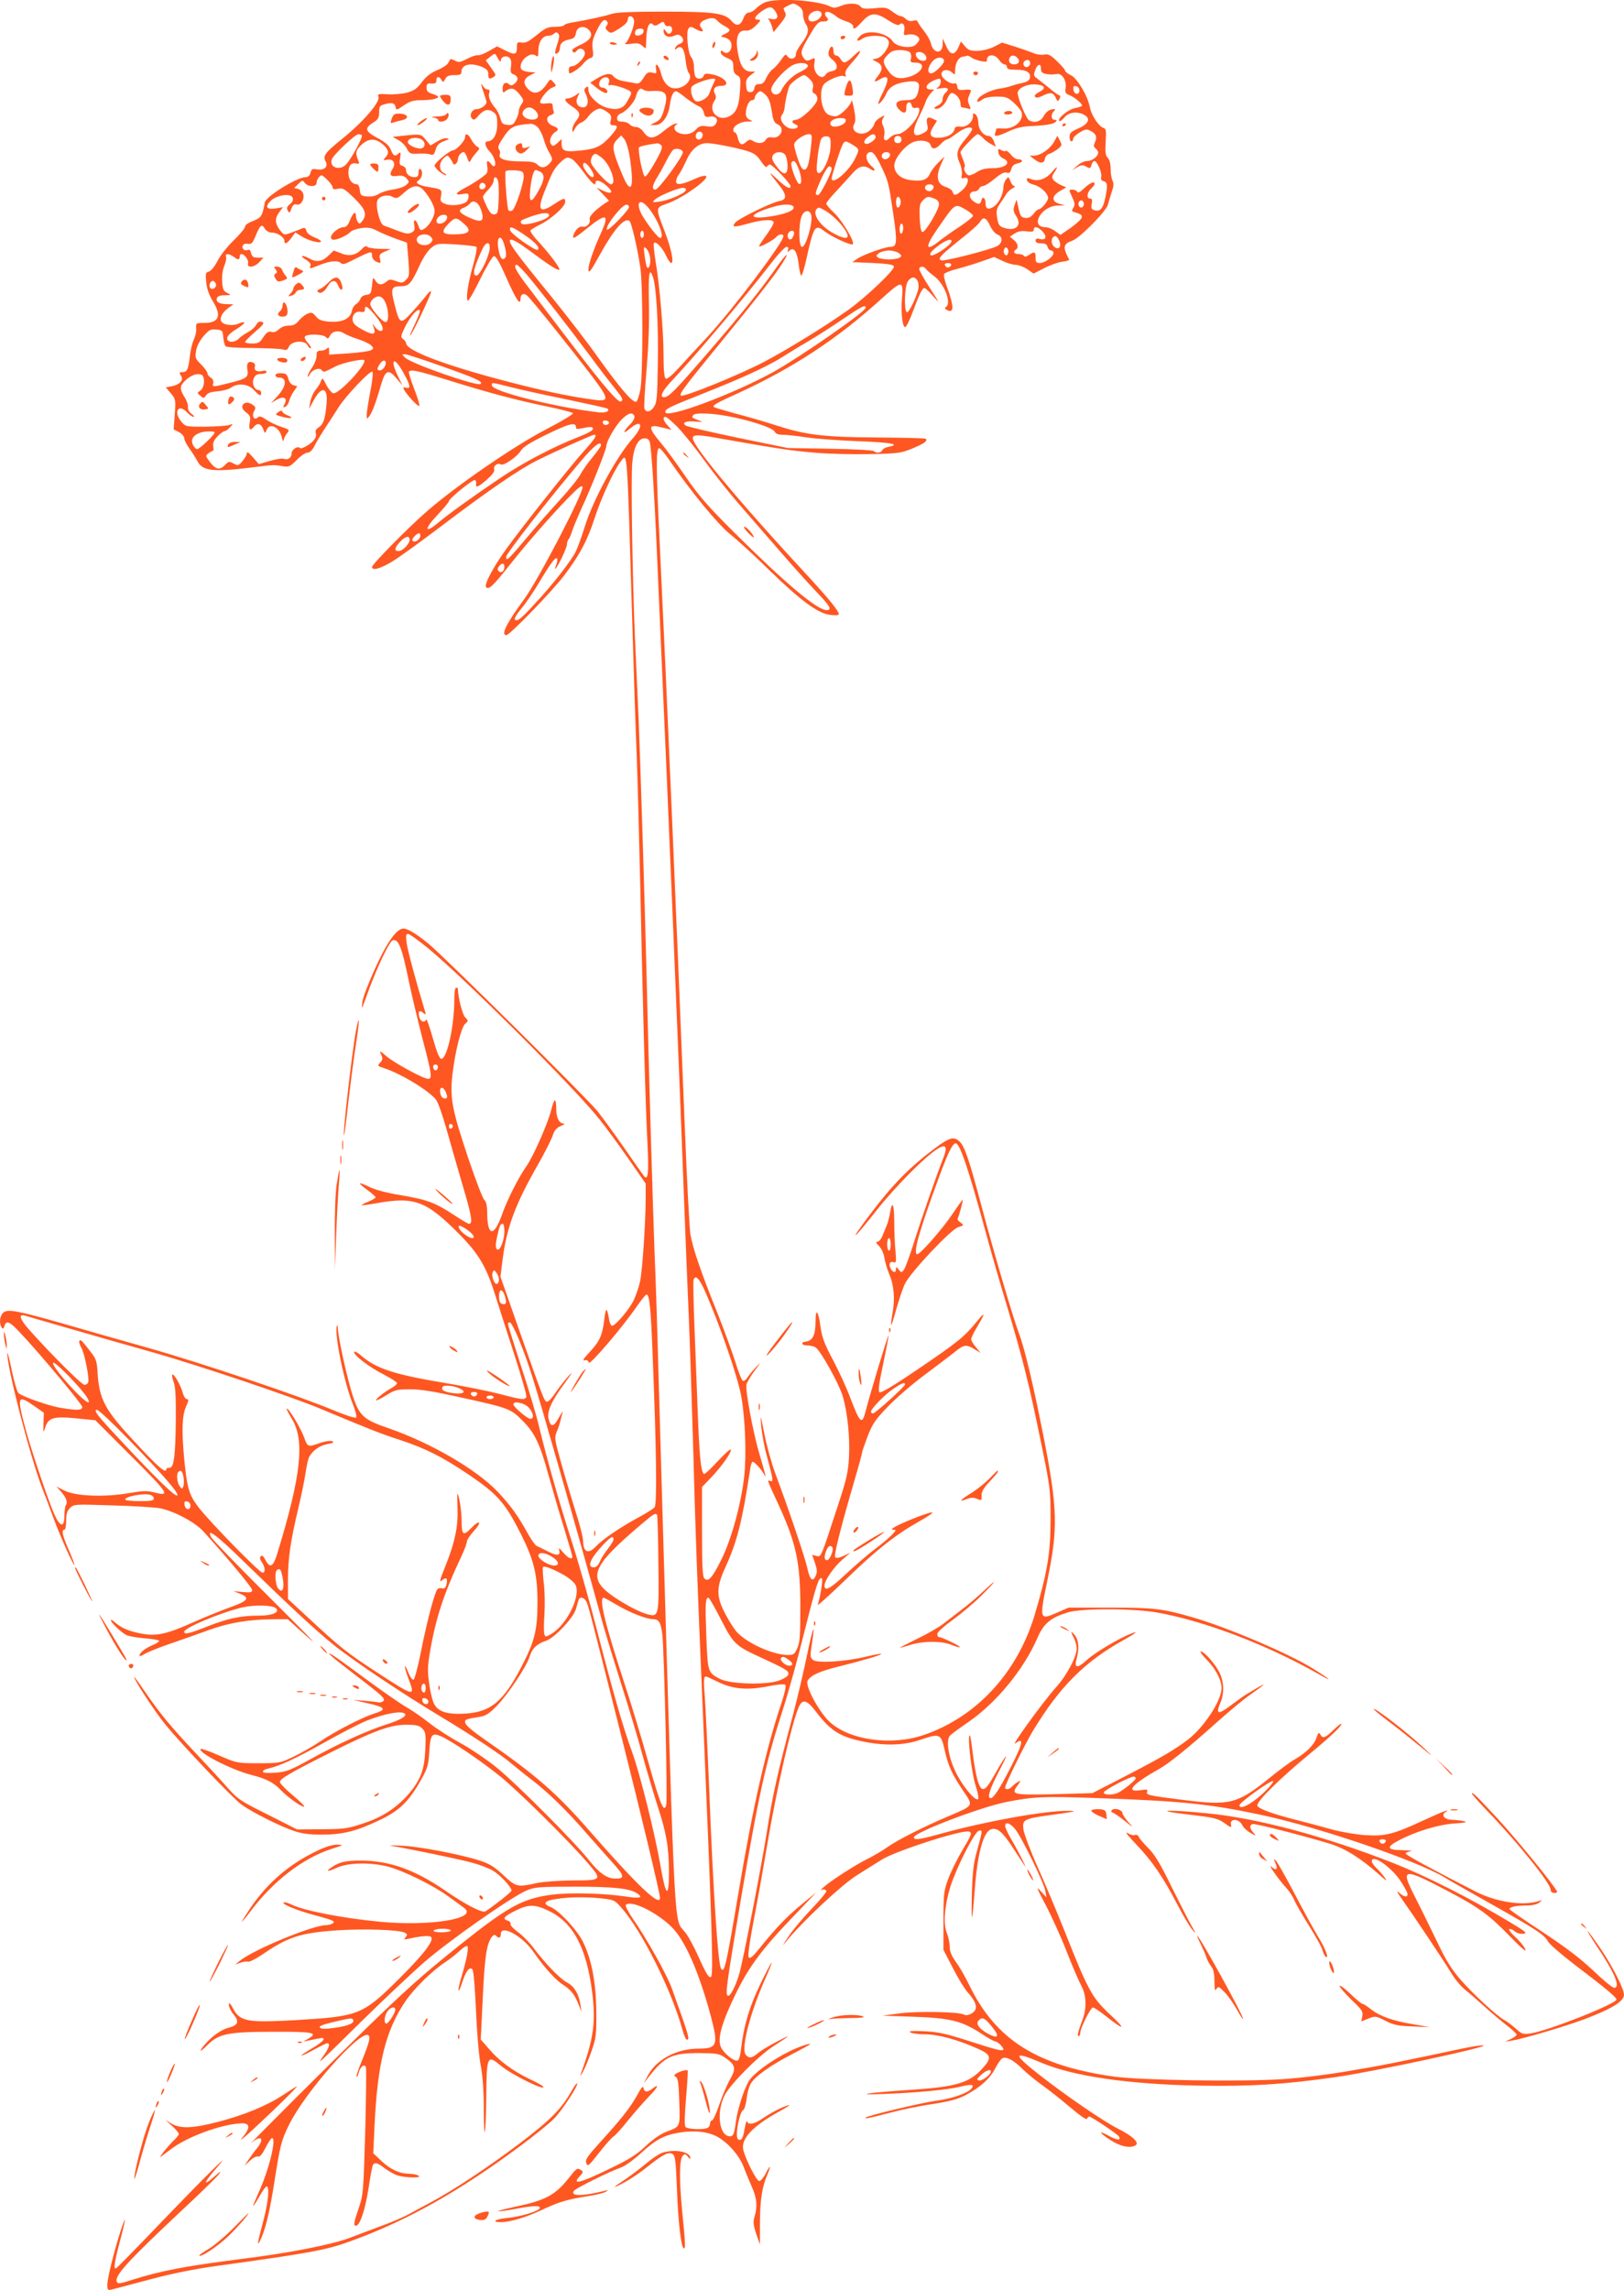 <?xml version="1.0" standalone="no"?>
<!DOCTYPE svg PUBLIC "-//W3C//DTD SVG 20010904//EN"
 "http://www.w3.org/TR/2001/REC-SVG-20010904/DTD/svg10.dtd">
<svg version="1.0" xmlns="http://www.w3.org/2000/svg"
 width="908pt" height="1280pt" viewBox="0 0 908 1280"
 preserveAspectRatio="xMidYMid meet">
<g transform="translate(0,1280) scale(0.1,-0.1)"
fill="#ff5722" stroke="none">
<path d="M4275 12786 c-16 -7 -39 -23 -49 -35 -11 -11 -28 -21 -38 -21 -11 0
-23 -11 -29 -27 -18 -48 -40 -54 -70 -19 -37 43 -100 51 -379 51 -181 0 -265
-4 -291 -13 -32 -11 -136 -34 -227 -49 -18 -3 -35 -9 -38 -14 -3 -5 -26 -9
-51 -9 -40 0 -53 -6 -102 -46 -43 -35 -61 -45 -83 -42 -26 4 -28 2 -28 -29 0
-40 -13 -42 -71 -12 l-40 20 -45 -26 c-24 -14 -52 -25 -62 -24 -9 2 -37 -7
-61 -20 -38 -20 -47 -21 -67 -10 -13 7 -25 10 -26 8 -2 -2 -7 -12 -13 -22 -5
-10 -33 -28 -62 -40 -36 -15 -62 -36 -85 -67 -27 -36 -43 -47 -83 -58 -28 -7
-76 -11 -108 -9 -52 3 -57 2 -51 -15 9 -30 -87 -141 -204 -235 -94 -76 -108
-94 -92 -124 17 -30 -5 -52 -46 -46 -28 5 -33 2 -38 -19 -4 -15 -14 -24 -26
-24 -50 0 -230 -112 -230 -144 0 -6 -5 -27 -10 -47 -9 -30 -18 -39 -55 -54
-27 -10 -45 -23 -45 -32 0 -9 -29 -43 -64 -77 -35 -34 -76 -86 -90 -115 -16
-31 -36 -55 -48 -59 -18 -4 -20 -10 -15 -60 4 -37 16 -71 36 -104 52 -83 36
-123 -48 -123 -45 0 -46 -1 -44 -30 2 -16 -5 -46 -14 -65 -9 -19 -19 -62 -22
-95 -8 -70 -15 -85 -42 -85 -17 0 -18 -3 -7 -20 16 -25 -5 -49 -52 -59 l-33
-6 28 -33 c27 -32 28 -36 22 -118 l-6 -84 29 -15 c17 -9 30 -24 30 -34 0 -10
13 -36 29 -58 16 -22 36 -54 45 -71 29 -56 88 -62 326 -32 98 12 102 13 152 4
33 -5 40 -2 77 35 22 23 49 41 60 41 14 0 28 14 42 43 12 23 40 70 63 104 23
34 53 81 68 105 39 63 179 211 190 200 5 -5 0 -52 -12 -113 -11 -57 -20 -115
-20 -129 1 -24 1 -24 15 -6 17 23 36 74 65 174 25 85 41 92 89 35 l32 -38 -26
52 c-48 100 -21 115 32 17 38 -69 41 -88 13 -81 -16 4 -18 2 -11 -11 17 -31
79 -97 85 -91 4 3 -9 46 -28 95 -19 49 -32 92 -30 96 10 15 47 7 217 -46 221
-69 377 -111 551 -147 77 -16 144 -33 149 -38 5 -5 -56 -42 -152 -92 -174 -90
-499 -313 -662 -455 -103 -89 -309 -298 -309 -313 0 -23 49 -9 117 33 39 24
162 113 274 198 253 192 431 314 529 363 95 48 311 145 322 145 19 0 4 -24
-58 -92 -70 -77 -346 -425 -431 -543 -76 -105 -128 -204 -115 -217 15 -15 37
5 130 122 102 129 233 278 327 375 58 60 79 76 82 63 7 -30 -249 -523 -327
-628 -99 -135 -131 -200 -99 -200 19 0 260 249 326 337 87 116 127 192 168
318 35 109 108 267 145 315 39 49 35 103 65 -895 8 -275 19 -612 25 -750 5
-137 14 -468 20 -735 14 -671 29 -1223 40 -1430 8 -167 4 -210 -19 -184 -4 5
-53 74 -108 154 -56 80 -124 174 -153 210 -54 68 -858 865 -945 936 -65 53
-115 84 -139 84 -38 0 -91 -74 -158 -221 -36 -79 -69 -164 -72 -189 -6 -50 -7
-51 41 80 45 121 110 257 128 264 32 12 52 -38 90 -224 14 -69 48 -211 75
-317 55 -209 58 -233 34 -233 -26 0 -188 88 -233 126 -39 34 -41 34 -30 10 10
-22 9 -29 -5 -45 -17 -18 -16 -19 21 -31 98 -32 256 -129 292 -178 11 -16 36
-87 56 -158 20 -71 61 -214 91 -317 52 -174 59 -217 36 -217 -5 0 -45 23 -88
52 -101 66 -145 83 -294 108 -76 12 -141 30 -173 45 -27 14 -52 23 -54 21 -3
-3 16 -19 41 -37 25 -18 46 -37 46 -41 0 -4 -18 -15 -40 -24 -23 -9 -39 -18
-38 -20 2 -2 40 3 83 11 213 38 278 14 465 -175 105 -106 150 -182 196 -330
20 -63 69 -216 109 -339 40 -124 71 -231 68 -238 -7 -19 -26 -17 -154 17 -63
16 -197 43 -299 60 -284 47 -387 81 -468 151 -19 17 -37 27 -41 24 -12 -13 84
-87 162 -126 42 -22 77 -44 77 -50 0 -5 -14 -18 -31 -27 -39 -21 -91 -63 -86
-69 3 -2 28 11 57 29 49 30 60 33 134 33 58 0 136 -13 271 -43 282 -62 290
-65 355 -131 71 -70 99 -130 150 -317 23 -82 61 -213 86 -292 24 -79 44 -147
44 -152 0 -20 -24 -9 -51 23 -24 27 -27 29 -22 10 7 -30 -14 -30 -70 -1 -23
12 -49 24 -57 28 -8 4 -31 36 -50 71 -54 98 -97 157 -169 233 -117 123 -374
272 -605 352 -146 50 -167 70 -206 190 -30 95 -79 317 -81 370 -1 18 -3 22 -6
11 -13 -51 42 -318 91 -438 14 -36 22 -67 17 -72 -5 -5 -63 14 -132 43 -186
78 -729 261 -1029 346 -146 41 -357 101 -470 134 -267 76 -317 85 -342 63 -19
-17 -24 -59 -9 -82 7 -11 10 -9 16 8 10 33 28 26 86 -36 109 -115 349 -402
349 -417 0 -19 -28 -20 -119 -5 -65 10 -216 63 -238 83 -7 7 -24 63 -37 126
-13 63 -24 107 -25 98 -4 -72 125 -572 194 -753 15 -38 45 -117 66 -175 41
-109 110 -262 115 -257 2 2 -12 39 -31 83 -36 81 -43 114 -25 114 6 0 10 23
10 50 0 38 5 55 22 72 21 21 25 21 237 14 119 -3 239 -11 266 -16 79 -16 194
-77 242 -129 128 -141 273 -314 273 -328 0 -13 -9 -15 -53 -11 l-52 5 38 -15
c57 -23 44 -40 -58 -76 -49 -18 -142 -55 -206 -84 -147 -66 -207 -79 -291 -62
-69 13 -111 32 -146 63 -12 11 -22 16 -22 11 0 -13 58 -68 87 -83 13 -6 59
-14 103 -18 44 -3 80 -10 80 -14 0 -5 -17 -16 -37 -24 -41 -17 -73 -43 -73
-58 0 -5 12 -2 26 7 14 10 76 35 137 56 62 21 163 57 226 80 118 42 224 59
373 60 l67 0 63 -57 c132 -119 104 -89 -183 197 -163 162 -301 305 -308 318
-30 57 31 12 177 -131 272 -264 403 -386 507 -470 109 -88 394 -279 600 -402
178 -107 341 -215 395 -262 25 -21 74 -61 110 -88 93 -71 198 -173 308 -300
53 -60 120 -136 149 -168 64 -70 67 -87 17 -87 -50 0 -92 29 -150 102 -79 101
-410 433 -521 522 -55 44 -147 106 -203 136 -55 30 -132 80 -170 110 -38 30
-95 70 -127 88 -32 18 -134 89 -228 158 -93 69 -178 130 -188 135 -43 24 -6
-9 126 -110 162 -124 177 -138 157 -151 -7 -4 -18 -7 -24 -5 -6 2 -40 6 -76 9
l-65 5 77 -18 c108 -24 114 -36 33 -61 -62 -20 -212 -97 -293 -152 -41 -28
-108 -66 -150 -86 -75 -36 -80 -37 -197 -37 -119 0 -120 0 -219 43 -54 24
-101 40 -104 37 -19 -19 170 -116 282 -145 84 -21 127 -43 166 -85 36 -38 118
-97 130 -93 6 2 -23 30 -62 63 -40 33 -73 67 -73 75 0 18 60 53 275 161 247
124 341 159 430 159 58 0 74 -4 91 -21 19 -19 21 -30 17 -118 -5 -111 -25
-165 -88 -242 -69 -81 -150 -135 -258 -170 -89 -30 -108 -32 -234 -33 l-137
-1 -164 83 c-155 77 -168 86 -228 154 -35 40 -115 126 -178 193 -134 142 -197
218 -280 339 -34 50 -61 87 -61 83 0 -16 116 -193 170 -260 92 -114 386 -423
434 -456 64 -44 210 -117 285 -143 50 -17 89 -22 161 -22 117 0 195 20 320 80
112 53 163 102 230 219 40 70 45 86 50 161 6 100 14 111 65 90 56 -24 218
-133 330 -223 100 -80 383 -360 489 -483 85 -98 83 -100 -81 -100 -81 -1 -165
-7 -203 -15 -107 -24 -115 -22 -185 44 -48 45 -78 64 -127 80 -105 35 -344 81
-441 85 -51 3 -78 2 -62 0 106 -18 392 -77 455 -95 41 -11 94 -31 117 -45 39
-23 103 -91 103 -111 0 -8 -106 -91 -146 -116 -18 -10 -109 36 -229 119 -168
115 -309 164 -465 165 -87 0 -120 -7 -165 -37 -39 -26 -23 -27 31 -2 62 28
188 30 284 5 89 -24 251 -104 335 -165 39 -28 79 -57 89 -65 85 -60 -187 -105
-469 -78 -211 20 -432 63 -497 97 -16 8 -35 13 -41 11 -19 -7 71 -44 171 -71
106 -28 120 -35 101 -47 -8 -5 -24 -9 -35 -9 -76 0 -409 -138 -484 -200 l-25
-20 29 10 c16 6 36 8 43 6 7 -3 43 15 80 40 144 99 214 121 418 135 155 10
346 3 378 -13 15 -8 16 -12 5 -25 -12 -14 -10 -15 17 -9 62 14 105 18 120 13
31 -12 -25 -89 -169 -232 -209 -208 -227 -215 -586 -236 -271 -15 -309 -8
-349 69 -16 29 -20 33 -21 15 0 -12 12 -36 27 -53 32 -39 24 -60 -28 -73 -40
-10 -93 -47 -131 -91 -41 -47 -33 -51 12 -6 63 63 115 74 369 74 224 1 253 -5
194 -39 l-28 -16 29 6 c87 18 89 18 84 4 -3 -8 -34 -31 -69 -51 -81 -48 -67
-50 18 -3 35 19 68 35 73 35 18 0 10 -27 -22 -71 -39 -55 -37 -53 217 197 116
114 269 258 340 321 139 122 494 371 580 407 45 19 70 21 270 21 222 0 311
-10 351 -40 31 -22 10 -27 -68 -15 -118 18 -305 23 -406 11 -169 -21 -248 -64
-531 -290 -209 -168 -289 -240 -526 -470 -186 -181 -671 -665 -629 -628 53 47
76 25 31 -30 -13 -15 -34 -44 -47 -63 l-23 -35 31 29 c17 16 37 26 45 23 10
-4 23 12 42 49 15 30 31 54 36 54 27 0 -18 -181 -76 -307 -18 -40 -32 -73 -29
-73 2 0 18 25 35 55 17 30 35 55 40 55 17 0 9 -87 -17 -186 -35 -132 -39 -159
-18 -114 30 64 53 162 79 330 32 202 38 227 82 316 91 183 396 528 442 499 14
-8 6 -41 -36 -144 -19 -45 -32 -85 -29 -88 3 -3 8 6 11 20 9 36 33 55 41 33 3
-8 1 -172 -4 -363 -10 -336 -11 -351 -36 -424 -28 -82 -31 -99 -16 -99 22 0
51 86 70 205 10 69 22 129 25 135 10 16 26 12 62 -16 18 -14 49 -32 68 -40 39
-16 150 -20 125 -4 -8 5 -28 10 -45 10 -58 0 -108 22 -158 68 l-50 47 7 150
c16 349 62 538 174 701 46 68 145 166 217 214 28 18 66 48 86 67 21 20 39 30
43 25 7 -12 -5 -75 -35 -175 -24 -81 -19 -102 6 -25 21 63 40 87 56 71 7 -7
14 -94 20 -223 5 -119 16 -256 26 -309 12 -64 18 -147 18 -251 0 -85 3 -141 6
-125 4 17 7 104 8 195 2 231 5 238 82 174 60 -50 254 -146 236 -116 -4 5 -37
24 -74 41 -94 45 -172 102 -227 167 l-48 55 11 227 c11 233 21 299 47 341 12
17 19 20 27 12 17 -17 27 -13 27 9 0 56 121 -10 183 -100 59 -85 125 -159 168
-185 42 -27 64 -56 86 -113 l14 -37 -5 37 c-8 60 -35 107 -75 127 -40 21 -122
106 -189 195 -23 31 -63 71 -87 88 -25 18 -43 38 -41 45 3 6 -4 15 -15 18 -32
10 -22 23 41 55 74 37 109 38 186 1 138 -65 213 -205 245 -456 21 -169 8 -262
-65 -460 -4 -11 2 -4 13 15 11 19 33 71 48 115 26 74 28 91 27 220 -1 163 -26
293 -74 391 -33 67 -133 175 -181 195 -61 25 -25 43 101 53 47 3 123 2 170 -3
83 -9 86 -10 123 -52 115 -129 281 -461 342 -681 8 -32 20 -58 25 -58 18 0 15
13 -83 285 -27 76 -140 278 -218 390 -27 39 -44 74 -40 78 29 29 168 -38 254
-121 76 -73 155 -253 222 -503 42 -159 35 -179 -68 -179 -123 0 -237 -60 -285
-151 l-23 -44 23 30 c93 121 133 140 289 140 96 -1 110 -3 142 -25 60 -41 64
-60 29 -122 -17 -29 -44 -94 -61 -143 -17 -50 -35 -89 -41 -87 -5 1 -10 -7
-10 -17 0 -10 -7 -22 -16 -25 -28 -11 -111 -6 -121 6 -7 9 -5 65 3 163 7 82
11 151 9 153 -6 6 -47 -6 -65 -18 -13 -9 -13 -11 0 -19 11 -8 15 -40 18 -138
5 -144 7 -138 -73 -168 -31 -12 -73 -41 -115 -80 -53 -50 -93 -75 -215 -133
-152 -74 -200 -85 -154 -36 20 21 21 27 9 34 -23 15 -24 14 -71 -45 -75 -95
-133 -125 -304 -160 -60 -13 -100 -24 -88 -24 12 -1 57 6 100 14 96 18 136 19
131 3 -6 -17 -109 -48 -185 -55 -65 -6 -88 -23 -32 -23 51 0 145 28 232 70 93
43 134 56 252 75 46 7 92 18 102 25 16 10 15 11 -7 5 -125 -31 -195 -31 -170
1 14 16 196 106 263 130 21 7 71 43 110 79 84 77 131 102 218 116 83 14 163 4
214 -26 60 -35 119 -104 143 -166 11 -30 32 -80 46 -112 28 -62 32 -109 15
-166 -9 -30 -7 -47 9 -96 l21 -60 0 122 c1 129 12 200 42 270 23 54 16 56 -11
3 -11 -22 -27 -40 -35 -40 -15 0 -74 116 -89 173 -15 63 53 135 207 219 39 21
61 36 47 32 -35 -9 -97 -41 -147 -75 -44 -31 -79 -37 -86 -16 -2 6 -7 -6 -11
-28 -11 -63 -16 -75 -32 -75 -9 0 -14 11 -14 30 0 48 21 131 35 136 7 3 15 30
19 60 3 31 13 69 22 85 20 40 112 106 233 168 56 29 101 54 101 56 0 7 -65
-15 -115 -40 -102 -50 -204 -125 -229 -168 -28 -49 -61 -153 -71 -223 -10 -73
-15 -84 -34 -84 -59 0 -77 130 -31 226 29 61 190 224 277 279 99 64 102 68 19
25 -44 -22 -92 -52 -108 -65 -34 -29 -50 -31 -68 -10 -28 33 22 228 105 417
24 54 42 98 39 98 -3 0 -32 -55 -64 -122 -60 -124 -92 -232 -106 -356 -4 -38
-12 -66 -20 -69 -19 -7 -80 43 -94 77 -17 40 0 113 54 233 91 201 161 299 376
521 l105 110 -78 -64 c-85 -69 -148 -135 -235 -243 -38 -48 -57 -66 -65 -58
-7 7 2 76 31 228 23 120 55 301 72 403 50 300 134 669 175 766 21 51 46 45 99
-25 86 -112 140 -143 290 -170 106 -19 209 -14 292 15 109 37 115 35 136 -58
20 -89 41 -135 106 -231 55 -81 57 -78 -82 -137 -138 -58 -292 -136 -346 -175
-25 -18 -74 -47 -110 -65 -71 -35 -210 -125 -250 -162 -14 -13 -21 -20 -16
-15 15 11 36 8 36 -4 0 -7 -37 -51 -82 -98 -46 -48 -103 -115 -127 -151 -42
-63 -42 -64 -6 -20 92 110 303 307 385 358 47 30 110 69 140 88 80 50 451 169
488 157 19 -7 16 -15 -40 -109 -28 -48 -63 -119 -77 -158 -24 -65 -26 -84 -26
-233 l0 -161 54 -104 c29 -57 66 -116 81 -133 37 -40 52 -72 45 -94 -7 -22
-47 -42 -65 -31 -25 16 -262 20 -360 7 l-95 -13 175 -6 c204 -7 270 -24 378
-95 36 -24 71 -43 77 -43 12 0 45 -32 45 -43 0 -14 -33 -6 -188 44 -130 42
-173 52 -252 56 -69 3 -91 2 -80 -6 8 -6 45 -11 82 -11 72 0 186 -31 296 -81
75 -33 79 -51 25 -110 -74 -81 -146 -103 -408 -120 -227 -15 -321 -29 -155
-23 188 7 367 23 438 41 66 16 83 13 63 -11 -22 -26 -110 -56 -194 -67 -74 -9
-384 -83 -396 -94 -9 -9 15 -5 129 25 63 17 173 40 244 50 100 16 141 27 187
51 82 44 136 93 165 151 14 27 32 52 40 55 23 9 64 -14 109 -59 22 -22 72 -64
112 -92 39 -28 111 -85 159 -126 53 -45 89 -70 92 -62 2 6 8 12 13 12 11 0
156 -97 165 -111 14 -24 -11 -22 -59 5 -34 18 -47 23 -37 11 8 -9 37 -30 65
-46 51 -29 98 -36 125 -19 22 14 -19 53 -100 93 -80 40 -303 193 -447 307
-143 113 -138 128 20 61 178 -76 491 -121 887 -128 283 -5 475 7 760 48 221
32 867 171 824 177 -11 2 -63 -6 -115 -17 -357 -76 -456 -96 -636 -126 -115
-20 -277 -40 -375 -46 -229 -15 -794 -6 -942 15 -431 61 -661 207 -809 516
-20 41 -52 97 -72 124 -25 35 -35 59 -35 86 0 21 -7 55 -16 76 -21 51 -13 153
20 260 36 111 136 308 160 312 21 4 21 5 -14 -123 -17 -61 -23 -115 -26 -230
-4 -178 1 -172 16 20 15 206 48 327 92 341 34 10 63 -14 119 -100 30 -46 60
-91 67 -102 22 -34 -29 69 -69 138 -22 36 -39 74 -39 82 0 26 26 18 55 -16 35
-41 163 -303 170 -348 l6 -35 -32 35 c-27 30 -24 20 29 -80 33 -63 86 -180
117 -260 31 -80 68 -165 81 -189 28 -51 31 -124 8 -186 -27 -73 -33 -95 -23
-95 5 0 9 8 9 18 0 26 58 142 71 142 6 0 39 -22 73 -49 103 -82 116 -77 23 9
-101 95 -122 132 -253 463 -41 103 -109 265 -151 359 -42 94 -78 190 -81 214
-6 56 1 59 178 83 119 17 127 19 70 20 -124 1 -446 -56 -695 -124 -134 -37
-165 -42 -165 -24 0 26 367 167 515 197 151 30 205 33 515 22 465 -16 629 -33
917 -95 329 -71 877 -259 1023 -350 19 -12 130 -75 245 -140 260 -146 312
-180 330 -216 8 -15 75 -73 148 -129 174 -132 231 -180 235 -195 5 -22 -379
-175 -480 -190 -43 -6 -48 -5 -84 28 -22 19 -50 40 -62 46 -42 22 -181 151
-249 230 -49 57 -81 109 -129 211 -36 74 -90 185 -122 247 -84 165 -71 167
188 31 168 -89 224 -129 338 -246 71 -73 99 -97 90 -76 -7 16 -33 48 -57 69
-24 22 -38 41 -32 43 7 2 20 -3 31 -13 10 -9 30 -15 47 -13 25 3 15 11 -82 69
-207 125 -454 250 -637 323 -383 151 -766 254 -1047 281 -228 23 -313 17 -111
-6 151 -18 168 -22 207 -49 34 -25 40 -27 36 -11 -10 40 46 38 64 -2 6 -12 26
-31 44 -41 34 -19 34 -19 17 1 -21 23 -23 42 -5 48 12 5 274 -62 433 -110 85
-26 172 -81 274 -171 41 -37 49 -42 33 -19 -12 17 -33 41 -47 54 -14 14 -26
30 -26 38 0 43 107 -30 160 -109 22 -33 40 -67 40 -74 0 -21 -20 -17 -49 9
-15 14 -9 0 18 -38 66 -93 233 -343 275 -412 20 -34 56 -77 79 -95 23 -18 73
-62 112 -97 38 -35 94 -81 122 -103 29 -22 53 -45 53 -50 0 -5 -15 -16 -32
-24 l-33 -15 40 6 c62 10 302 81 403 119 157 60 222 100 222 137 0 32 -61 154
-127 252 -36 53 -70 100 -75 103 -6 4 17 -33 49 -82 101 -149 136 -234 98
-234 -9 0 -62 43 -118 97 -72 68 -154 130 -284 216 -101 66 -183 123 -183 127
0 12 40 20 96 20 31 0 58 6 70 16 19 15 19 16 -1 9 -87 -29 -238 -7 -355 53
-239 122 -390 204 -390 212 0 5 12 11 28 13 15 2 -6 5 -45 6 -88 1 -95 16 -25
53 90 49 222 90 312 96 63 4 77 8 55 13 -16 4 -47 7 -68 8 -40 1 -61 26 -36
42 37 23 -16 4 -121 -45 -166 -77 -214 -90 -324 -83 -50 3 -134 17 -186 31
-52 15 -153 42 -225 60 -129 34 -195 60 -195 76 0 26 131 154 295 289 110 91
175 152 175 165 0 6 -19 -9 -43 -32 -47 -46 -61 -51 -75 -26 -8 14 -11 11 -21
-18 -13 -40 -58 -85 -121 -121 -25 -14 -90 -62 -145 -107 -178 -143 -219 -153
-480 -120 -199 25 -208 27 -201 47 5 12 -2 13 -39 7 -86 -12 -43 35 106 119
57 32 168 122 324 262 66 59 149 128 185 153 106 74 99 75 -20 3 -14 -8 -51
-35 -82 -58 -79 -60 -93 -57 -63 14 20 48 19 109 -4 159 -22 49 -87 124 -107
124 -7 0 7 -20 32 -45 50 -51 84 -114 84 -160 0 -70 -98 -219 -188 -288 -75
-57 -141 -96 -355 -207 l-179 -92 -213 -6 c-234 -5 -244 -3 -205 50 20 27 20
29 3 19 -11 -5 -25 -17 -33 -25 -14 -17 -40 -22 -40 -7 0 18 108 238 155 316
150 248 290 388 508 509 70 39 86 53 40 35 -65 -25 -202 -106 -246 -147 -54
-49 -73 -47 -57 8 15 54 12 102 -10 130 -23 30 -26 23 -5 -16 8 -16 15 -41 15
-57 0 -47 -54 -149 -115 -217 -79 -89 -269 -352 -225 -312 8 6 18 12 22 12 18
0 5 -38 -52 -150 -62 -120 -94 -170 -111 -170 -21 0 -6 49 46 149 63 120 48
109 -23 -16 -56 -101 -74 -107 -97 -30 -8 28 -20 95 -26 147 -6 52 -13 97 -16
100 -16 14 8 -203 30 -273 15 -46 21 -80 15 -83 -17 -11 -90 78 -126 155 -41
86 -54 178 -29 202 8 8 56 43 107 78 154 108 304 291 379 463 36 84 74 116
171 146 77 24 376 23 508 -2 265 -49 603 -178 890 -340 92 -53 75 -35 -30 30
-136 84 -477 229 -671 285 -166 48 -216 54 -462 54 l-230 0 -64 -28 c-99 -44
-100 -39 -56 174 62 299 59 405 -21 814 -57 288 -105 490 -138 576 -33 88
-144 466 -207 704 -69 260 -95 338 -124 365 -32 30 -57 23 -142 -41 -142 -107
-236 -204 -361 -370 -126 -168 -94 -143 47 36 43 55 124 144 179 199 163 162
228 193 188 88 -40 -101 -117 -324 -162 -464 -25 -81 -52 -155 -60 -165 -13
-17 -15 -17 -29 1 -13 17 -15 18 -15 3 0 -23 -17 -21 -30 3 -13 25 -4 44 17
35 14 -5 15 4 10 62 -4 38 -7 112 -7 166 0 100 -12 122 -24 45 -4 -23 -13 -56
-20 -72 -7 -17 -18 -43 -24 -58 -7 -16 -18 -28 -26 -28 -11 0 -8 -7 8 -23 14
-14 27 -42 31 -68 4 -24 16 -64 26 -88 27 -61 34 -137 20 -216 -7 -37 -10 -69
-8 -71 2 -2 15 40 30 94 15 53 36 115 47 137 30 63 255 302 297 316 34 11 34
11 14 26 -12 8 -19 17 -17 21 9 16 35 115 28 107 -5 -6 -33 -45 -62 -88 -55
-81 -175 -217 -191 -217 -26 0 10 130 121 430 52 141 76 190 94 190 23 0 73
-150 166 -492 28 -103 82 -292 121 -420 86 -286 124 -438 191 -767 51 -249 52
-260 52 -426 0 -188 -19 -297 -90 -535 -98 -321 -324 -566 -619 -667 -182 -62
-416 -29 -527 74 -61 58 -139 204 -122 230 19 31 67 52 175 79 130 32 241 65
236 70 -2 3 -42 -5 -88 -16 -114 -27 -268 -37 -292 -18 -18 13 -18 20 -7 92
20 132 5 94 -29 -71 -18 -87 -52 -232 -76 -323 -89 -336 -113 -440 -149 -670
-32 -198 -131 -708 -152 -780 -21 -72 -52 -132 -65 -124 -14 8 -7 60 71 524
104 609 140 774 241 1087 28 87 82 281 119 432 65 258 80 304 96 288 6 -6 -11
-111 -24 -146 -3 -9 66 53 154 138 173 168 281 253 412 327 47 26 81 49 75 51
-12 4 -145 -47 -202 -77 -25 -13 -30 -19 -17 -20 18 0 18 -2 -5 -26 -13 -15
-58 -53 -101 -85 -42 -32 -114 -95 -161 -139 -84 -79 -117 -97 -117 -62 0 28
52 104 101 146 l44 38 -38 -18 c-24 -11 -41 -14 -47 -8 -9 9 27 154 114 452
20 68 36 128 36 133 0 5 14 46 31 91 27 70 43 93 113 166 44 46 135 125 201
174 66 49 142 107 169 128 55 46 68 48 115 19 l34 -21 -26 32 c-15 17 -27 38
-27 45 0 8 16 40 35 72 46 76 44 86 -4 26 -66 -82 -109 -117 -325 -263 -147
-100 -212 -138 -219 -131 -8 8 -1 55 22 162 17 83 31 153 29 155 -4 3 -104
-329 -128 -423 -20 -79 -31 -69 -85 72 -20 55 -64 151 -97 213 -48 90 -62 127
-70 185 -12 93 -28 110 -28 31 0 -74 -16 -108 -53 -112 -33 -4 -26 -22 9 -22
14 0 33 -4 43 -10 26 -13 129 -198 152 -270 27 -89 42 -231 36 -345 -5 -86
-14 -125 -67 -285 -92 -281 -88 -273 -116 -266 l-23 6 16 -46 c12 -36 13 -51
4 -71 -17 -38 -33 -23 -47 43 -12 57 -107 337 -181 534 -19 52 -46 149 -59
215 -22 112 -23 115 -18 45 4 -41 17 -115 31 -165 37 -139 39 -149 19 -142
-18 7 -18 7 48 -135 98 -214 121 -321 121 -573 0 -157 -3 -196 -17 -227 -15
-33 -21 -38 -51 -38 -87 0 -239 70 -292 134 -18 23 -47 70 -65 106 -46 92 -45
140 8 255 64 140 93 256 138 553 3 17 8 32 13 32 9 0 43 -37 60 -65 l12 -20
-4 20 c-3 11 -16 60 -31 109 -35 118 -80 359 -72 388 3 13 24 48 46 78 36 47
37 50 8 20 -18 -19 -40 -46 -49 -59 -8 -14 -20 -21 -26 -18 -7 4 -26 53 -43
110 -18 56 -64 181 -102 277 -92 228 -135 356 -148 433 -5 34 -19 292 -30 572
-48 1213 -101 2444 -140 3261 -22 451 -23 559 -4 559 6 0 33 -31 59 -70 117
-171 268 -355 338 -411 40 -32 140 -123 222 -204 175 -170 271 -240 339 -247
27 -3 46 -2 46 4 0 19 -61 93 -188 230 -304 328 -547 612 -611 716 -37 60 -23
65 126 38 344 -61 408 -70 538 -81 77 -7 217 -10 310 -8 159 3 174 6 238 32
66 28 85 41 73 54 -4 3 -127 6 -274 7 -303 2 -397 14 -570 70 -59 19 -158 48
-221 64 -62 17 -116 33 -119 36 -10 9 10 21 138 79 307 141 555 304 803 530
112 101 119 101 110 -5 -7 -79 4 -162 19 -157 6 2 26 42 43 89 36 97 52 129
64 129 5 0 28 -21 50 -47 38 -43 36 -39 -19 46 -33 51 -60 99 -60 107 0 17 26
18 37 1 4 -6 25 -25 47 -41 57 -43 98 -151 65 -172 -8 -5 -6 -10 5 -16 41 -23
41 19 1 128 -13 34 -20 66 -16 73 5 7 40 20 79 30 38 10 100 29 136 42 l65 23
46 -22 c25 -12 58 -22 74 -22 15 0 44 -11 64 -24 l36 -25 59 30 c32 17 77 33
100 36 24 3 41 8 40 12 -37 70 -34 88 18 106 41 14 192 167 199 202 4 15 13
47 21 70 11 31 12 47 5 62 -6 11 -11 41 -11 66 0 29 -6 52 -16 63 -13 13 -15
30 -12 89 4 65 3 73 -14 79 -25 8 -66 71 -74 114 -12 64 -71 164 -107 180 -17
8 -32 20 -32 26 0 5 -20 29 -45 52 -36 35 -49 42 -71 37 -14 -3 -41 0 -60 8
-19 8 -66 24 -105 37 l-71 22 -43 -22 c-25 -13 -64 -23 -93 -24 -41 -1 -52 3
-71 25 l-23 27 -14 -32 c-21 -47 -46 -46 -68 6 l-20 43 0 -33 c-2 -57 -53 -52
-66 6 -3 15 -21 47 -40 71 -19 24 -35 48 -35 53 0 4 -11 6 -25 2 -16 -4 -30 0
-40 10 -9 9 -22 16 -29 16 -7 0 -28 11 -46 25 -32 24 -41 25 -100 19 -54 -5
-68 -3 -79 10 -17 20 -68 21 -112 2 -25 -10 -39 -11 -53 -4 -69 37 -307 52
-371 24z m193 -22 c14 -10 22 -25 22 -45 0 -16 7 -41 16 -54 20 -31 13 -60
-26 -110 -16 -21 -30 -46 -30 -57 0 -26 -30 -35 -46 -14 -11 16 -14 14 -37
-19 -14 -20 -35 -44 -47 -52 -12 -9 -28 -31 -36 -49 -11 -25 -20 -34 -38 -34
-18 0 -25 -6 -28 -22 -2 -15 -10 -23 -23 -23 -16 0 -21 8 -23 36 -3 30 2 41
24 58 l27 21 -25 0 c-33 0 -55 26 -67 80 -24 102 -9 155 41 149 15 -2 34 8 55
29 28 28 29 32 11 32 -27 0 -18 20 22 48 42 28 56 28 76 -3 20 -31 10 -48 -25
-41 -14 4 -21 3 -15 -1 5 -4 14 -23 20 -41 l9 -32 37 46 c31 38 36 50 27 66
-6 11 -9 21 -7 22 11 10 45 25 53 26 6 0 21 -7 33 -16z m125 -38 c7 -18 -24
-46 -51 -46 -15 0 -22 6 -22 20 0 33 62 55 73 26z m87 -21 c8 -7 32 -18 53
-25 20 -6 37 -18 37 -26 0 -23 12 -17 51 26 46 51 77 52 146 6 34 -22 55 -30
61 -24 18 18 34 -2 28 -33 -5 -27 -4 -28 24 -22 29 5 60 -9 60 -28 0 -5 -8
-17 -19 -28 -25 -25 -108 -14 -130 18 -33 50 -144 68 -182 30 -26 -26 -18 -36
13 -15 25 18 99 21 129 6 10 -6 19 -18 19 -28 0 -30 -38 -81 -66 -88 l-27 -7
27 -14 c31 -16 33 -41 6 -76 -28 -35 -25 -41 10 -20 48 28 54 7 20 -66 -17
-34 -30 -65 -30 -68 0 -15 33 24 45 53 16 38 52 59 115 67 60 8 75 -2 66 -44
-9 -48 -23 -59 -73 -59 -51 0 -65 -20 -38 -50 26 -28 44 -25 42 6 -2 32 22 45
30 16 3 -14 11 -18 24 -15 13 4 19 0 19 -11 0 -47 -81 -136 -124 -136 -13 0
-31 -9 -41 -20 -22 -24 -39 -16 -31 16 3 12 1 35 -6 49 -9 20 -9 31 0 45 11
18 10 18 -18 2 -16 -9 -31 -26 -32 -36 -2 -10 -15 -28 -30 -39 -45 -34 -108
-1 -81 42 7 12 7 36 -2 81 -7 36 -13 57 -14 48 -2 -26 -65 -88 -90 -88 -12 0
-31 4 -41 10 -37 20 -53 126 -25 167 18 25 98 58 116 47 9 -5 10 -2 6 10 -5
13 6 33 38 68 55 61 60 87 7 35 -43 -42 -57 -45 -72 -17 -6 11 -17 20 -25 20
-9 0 -15 10 -15 25 0 33 -18 32 -26 -1 -5 -21 -1 -31 21 -48 33 -27 31 -59 -5
-64 -14 -2 -29 -10 -33 -18 -22 -39 -73 8 -64 60 5 34 5 35 -20 23 -21 -9 -27
-8 -39 8 -21 29 -18 41 32 126 41 69 50 79 75 79 31 0 36 9 18 27 -6 6 -8 16
-5 22 8 12 36 1 66 -24z m-1135 -18 c6 -23 -29 -115 -49 -130 -6 -5 8 -5 32
-2 34 6 48 3 63 -11 10 -9 19 -15 20 -13 0 2 2 30 3 62 3 62 18 89 37 70 9 -9
18 -8 35 4 22 14 24 14 30 -1 4 -10 13 -15 21 -12 18 7 29 -22 14 -37 -10 -9
-16 -8 -27 7 -11 16 -14 17 -14 4 0 -28 27 -42 56 -29 20 9 30 9 40 0 20 -16
17 -37 -5 -44 -11 -3 -22 -13 -25 -22 -5 -13 -4 -14 9 -3 24 20 42 -3 48 -66
3 -30 11 -62 17 -70 20 -23 3 -60 -34 -78 -57 -27 -102 1 -121 77 -12 46 -35
64 -27 21 4 -25 3 -26 -21 -20 -23 5 -30 1 -49 -29 -19 -30 -27 -35 -48 -30
-14 3 -43 8 -65 12 -22 3 -46 15 -54 25 -16 23 -47 18 -99 -14 l-32 -20 36
-29 c40 -32 67 -38 58 -14 -4 8 -15 15 -25 15 -23 0 -26 32 -4 50 22 18 48 5
40 -21 -5 -15 -4 -19 4 -15 11 7 97 -19 115 -35 9 -8 6 -17 -22 -64 -21 -34
-57 -43 -112 -26 -47 14 -100 66 -100 98 0 21 -3 23 -14 14 -12 -10 -12 -16 1
-41 17 -35 9 -70 -16 -70 -31 0 -46 26 -32 57 l12 26 -25 -17 c-14 -9 -32 -16
-41 -16 -26 0 -16 -19 25 -46 45 -30 49 -45 20 -81 -11 -14 -20 -35 -20 -47 1
-19 2 -18 15 6 8 15 24 30 35 33 11 4 28 18 37 31 9 14 28 31 43 39 23 12 30
11 59 -7 27 -18 31 -25 26 -49 -6 -25 -3 -29 14 -29 29 0 26 -13 -10 -55 -55
-62 -84 -77 -171 -86 -90 -10 -108 -4 -108 39 l0 25 -23 -22 c-21 -19 -26 -20
-36 -7 -14 16 0 54 25 69 21 12 17 22 -16 34 -36 14 -42 52 -9 60 12 4 18 11
15 20 -3 8 -6 22 -6 32 0 14 -7 16 -35 13 -22 -3 -35 0 -35 7 0 20 44 73 69
82 23 9 23 10 6 29 -18 20 -18 20 -35 -5 -38 -58 -74 -68 -109 -31 -29 31 -24
57 14 76 l30 15 -38 3 c-22 2 -40 9 -44 18 -15 41 52 99 83 73 12 -9 14 -4 14
28 0 47 23 83 54 83 12 0 27 5 34 12 9 9 15 9 23 1 8 -8 7 -24 -5 -59 -9 -26
-14 -49 -12 -52 9 -8 26 9 26 26 0 28 16 44 51 51 28 6 35 12 39 36 6 38 47
46 74 16 25 -27 7 -57 -50 -82 -24 -11 -44 -23 -44 -28 0 -17 14 -20 25 -4 15
20 45 10 45 -15 0 -25 -47 -72 -71 -72 -12 0 -19 -7 -19 -20 0 -11 2 -20 4
-20 14 0 59 31 76 53 11 14 29 29 40 32 17 5 19 12 14 49 -5 31 -1 55 14 87
30 66 48 87 63 72 9 -9 9 -16 1 -26 -9 -11 -8 -18 6 -30 16 -15 21 -14 65 14
30 19 47 36 47 49 0 27 28 25 35 -3z m466 -3 c7 -8 25 -22 41 -30 35 -18 35
-27 1 -44 -25 -12 -26 -14 -8 -18 30 -6 45 -22 45 -47 0 -32 -25 -51 -45 -35
-12 10 -15 10 -15 -4 0 -9 16 -22 35 -30 31 -13 35 -19 35 -50 0 -26 6 -38 21
-47 20 -10 21 -17 16 -92 -6 -88 -24 -125 -71 -142 -58 -20 -106 38 -73 89 11
16 12 27 5 40 -15 27 -2 46 32 46 63 0 22 52 -52 65 -30 6 -39 4 -44 -9 -8
-21 -40 -21 -48 0 -3 9 -6 32 -6 52 0 19 -7 43 -15 52 -19 21 -30 139 -16 160
9 13 14 13 42 -3 35 -19 49 -16 30 7 -15 18 -7 34 23 46 32 13 52 12 67 -6z
m-413 -61 c-4 -22 -48 -31 -48 -10 0 19 10 27 32 27 13 0 18 -6 16 -17z m1490
-116 c6 -7 9 -23 5 -35 -5 -19 -1 -22 25 -22 67 0 38 -60 -40 -81 -55 -14 -86
-4 -115 40 -29 43 -29 56 2 86 18 19 35 25 68 25 25 0 49 -6 55 -13z m80 -9
c18 -18 15 -38 -6 -38 -21 0 -42 18 -42 37 0 16 32 17 48 1z m-2384 -25 c10
-18 15 -22 16 -12 0 22 29 32 47 17 10 -8 14 -24 10 -50 -4 -30 -1 -38 13 -43
27 -9 31 -31 10 -50 -16 -14 -23 -15 -34 -6 -20 17 -36 5 -36 -26 0 -19 3 -23
13 -15 32 25 52 22 80 -13 26 -33 27 -37 13 -57 -9 -12 -16 -31 -16 -41 0 -10
-7 -32 -16 -48 -13 -25 -20 -30 -46 -27 -27 3 -33 8 -41 38 -5 19 -17 44 -27
55 -28 32 -42 64 -35 85 4 14 2 20 -9 20 -8 0 -20 8 -25 18 -15 25 -13 11 4
-38 8 -23 15 -46 15 -51 0 -16 -32 -39 -55 -39 -27 0 -44 -35 -25 -54 9 -8 17
-5 33 15 30 35 55 43 83 24 20 -13 24 -24 24 -70 0 -56 -22 -95 -54 -95 -20 0
-14 -30 11 -56 24 -24 40 -70 28 -82 -3 -4 -12 1 -19 11 -19 25 -28 21 -22
-10 3 -16 2 -33 -2 -40 -10 -15 -72 -57 -122 -83 -54 -28 -61 -43 -16 -35 32
6 36 5 36 -13 0 -11 -6 -24 -12 -30 -23 -18 -87 -25 -118 -12 -27 11 -30 16
-24 45 6 36 4 38 -71 50 -22 3 -47 10 -55 16 -13 8 -13 11 3 23 19 14 23 51 7
61 -6 4 -10 -5 -10 -19 0 -20 -5 -26 -23 -26 -27 0 -47 17 -47 41 0 9 -9 19
-20 22 -16 4 -18 11 -13 43 5 32 3 37 -8 27 -20 -20 -29 -16 -44 20 -10 25
-30 42 -75 66 -69 37 -74 54 -23 86 27 17 32 26 33 57 0 34 3 38 33 46 39 11
55 6 59 -18 3 -17 7 -16 46 11 34 23 54 29 95 29 56 0 97 8 97 19 0 4 -15 11
-32 16 -26 8 -33 15 -33 35 0 21 4 25 28 23 21 -1 27 3 27 18 0 23 16 25 28 2
9 -14 11 -14 21 5 9 17 21 22 51 22 32 0 40 4 40 18 0 42 51 54 115 28 27 -12
35 -21 35 -40 0 -28 6 -31 30 -16 11 7 12 13 5 23 -5 8 -19 27 -29 42 l-20 28
23 18 c29 24 28 24 45 -8z m2651 3 c21 -14 84 -27 83 -17 -4 39 43 43 68 6 9
-14 23 -25 30 -25 8 0 14 -7 14 -15 0 -11 13 -15 54 -15 57 0 80 -15 74 -47
-2 -12 -17 -21 -43 -27 -22 -4 -49 -12 -60 -16 -11 -5 -40 -11 -64 -15 -49 -6
-117 -40 -125 -62 -7 -17 4 -16 28 2 12 9 42 15 78 15 52 0 62 -3 97 -35 21
-19 41 -43 43 -53 13 -49 -46 -97 -108 -90 -19 2 -34 1 -34 -3 0 -4 -3 -14 -6
-23 -9 -23 12 -20 76 10 38 18 75 27 120 29 89 4 130 11 143 24 8 8 6 11 -6
11 -20 0 -23 30 -5 48 8 8 9 12 1 12 -25 0 -44 -14 -59 -41 -15 -29 -53 -39
-81 -21 -16 10 -63 124 -63 152 0 27 52 52 102 48 52 -4 59 -22 17 -43 -21
-11 -28 -20 -21 -27 6 -6 20 -4 40 6 43 22 61 20 74 -9 10 -23 13 -24 21 -9 7
13 7 19 -2 22 -7 2 -32 20 -56 41 -24 20 -54 43 -66 52 -19 13 -21 19 -12 44
12 37 33 45 33 12 0 -19 6 -26 31 -31 17 -3 41 -3 54 0 31 8 59 -33 53 -77 -4
-26 -1 -32 21 -41 27 -10 71 -46 71 -58 0 -4 -17 -10 -38 -14 -38 -6 -103 -59
-89 -72 4 -4 16 5 28 19 24 32 80 37 117 11 31 -21 14 -50 -44 -74 -35 -16
-44 -24 -44 -45 0 -14 5 -25 10 -25 6 0 10 6 10 14 0 8 17 24 37 36 32 19 40
20 61 8 31 -16 37 -33 24 -63 -8 -18 -8 -26 4 -35 8 -7 14 -17 14 -23 0 -21
-34 -47 -61 -47 -16 0 -40 -11 -56 -26 l-28 -25 27 16 c20 13 31 14 47 6 26
-15 28 -14 34 9 3 11 10 20 16 20 15 0 44 -67 38 -89 -3 -13 1 -21 14 -24 22
-6 23 -25 8 -96 -12 -57 -29 -76 -60 -66 -17 6 -20 12 -15 36 4 22 2 29 -9 29
-22 0 -18 34 5 55 11 10 20 22 20 27 0 17 -25 7 -58 -24 -23 -22 -36 -29 -39
-20 -5 12 -43 18 -43 6 0 -3 8 -22 17 -41 13 -28 14 -39 4 -54 -9 -15 -9 -20
1 -23 43 -13 49 -18 46 -32 -2 -9 -29 -34 -61 -57 l-58 -40 -29 21 c-16 12
-40 22 -53 22 -92 0 -26 119 66 121 l42 1 -32 9 c-45 13 -44 43 3 71 l36 21
-29 12 c-15 7 -34 19 -42 28 -11 14 -11 21 3 42 24 36 19 41 -9 7 -35 -42 -79
-58 -117 -44 -25 9 -29 8 -26 -6 2 -9 18 -20 38 -24 38 -10 80 -49 80 -75 0
-18 -38 -63 -53 -63 -5 0 -18 -11 -29 -26 -14 -17 -28 -24 -46 -22 -22 3 -28
10 -37 53 l-11 50 -11 -31 c-9 -26 -8 -36 9 -62 35 -55 -6 -89 -76 -63 -19 8
-26 19 -31 55 -6 37 -3 50 16 78 13 18 29 42 35 53 6 11 22 26 35 32 13 7 18
13 11 13 -7 0 -17 12 -23 28 -10 26 -11 26 -25 8 -8 -11 -14 -30 -14 -43 0
-38 -26 -90 -54 -108 -30 -20 -46 -13 -46 20 0 30 -16 41 -23 15 -6 -25 -18
-25 -48 -2 -26 22 -20 52 10 52 10 0 21 7 25 15 3 8 13 15 22 15 9 0 38 18 65
41 34 28 54 39 68 34 14 -4 20 0 25 20 5 18 15 27 36 32 32 6 32 23 0 23 -10
0 -28 12 -39 27 -12 14 -24 23 -27 20 -4 -4 -15 -2 -26 4 -17 9 -19 8 -16 -13
2 -13 13 -27 26 -33 50 -22 16 -55 -57 -55 -39 0 -65 -6 -86 -20 -16 -11 -38
-20 -47 -20 -16 0 -35 36 -24 47 3 3 -1 21 -9 40 -8 20 -15 38 -15 42 0 12 85
101 96 101 6 0 19 -9 30 -21 10 -12 31 -27 46 -35 l26 -14 -11 30 c-7 18 -19
30 -29 30 -29 0 -58 37 -58 74 0 18 -7 39 -15 46 -13 10 -15 9 -15 -9 0 -33
-37 -64 -70 -59 -23 3 -30 0 -34 -17 -7 -26 -45 -45 -92 -45 -44 0 -52 20 -26
62 l21 33 -25 12 c-29 14 -38 3 -29 -37 5 -25 2 -31 -25 -45 -58 -30 -66 4
-21 93 15 31 32 68 36 82 4 14 17 35 28 48 l20 22 -21 0 c-32 0 -27 27 8 45
16 8 34 15 40 15 17 0 11 -38 -7 -49 -14 -8 -8 -9 20 -4 39 6 48 -5 22 -27 -8
-7 -15 -22 -15 -35 0 -14 -10 -26 -27 -35 -16 -7 -23 -15 -16 -17 21 -8 53 17
68 52 7 19 19 35 26 35 21 0 49 -32 49 -57 0 -12 3 -23 8 -23 4 0 17 -3 30 -6
21 -6 22 -5 11 20 -9 20 -9 32 -1 51 17 36 16 36 -25 33 -33 -3 -38 0 -41 19
-2 14 -8 20 -17 17 -16 -7 -61 21 -69 43 -12 31 32 43 58 17 15 -14 16 -13 16
10 0 41 17 74 42 79 13 2 25 5 28 6 3 0 14 -5 25 -13z m255 -1 c15 -18 5 -35
-20 -35 -22 0 -34 15 -26 35 7 19 30 19 46 0z m-412 -12 c5 -16 -51 -73 -72
-73 -23 0 -20 32 5 64 22 28 59 32 67 9z m482 -18 c0 -7 -7 -16 -15 -19 -20
-7 -33 23 -14 34 16 10 29 4 29 -15z m-1243 -12 c3 -7 -16 -22 -41 -34 -46
-21 -89 -64 -109 -107 -14 -29 -51 -26 -55 5 -4 25 62 103 113 135 32 20 86
21 92 1z m12 -77 c16 -17 20 -30 16 -48 -5 -18 -2 -27 9 -31 9 -4 16 -17 16
-31 0 -29 -91 -116 -121 -116 -23 0 -25 -15 -4 -24 26 -9 17 -26 -14 -26 -40
0 -80 52 -59 77 7 9 14 28 15 42 2 29 17 98 27 121 8 17 66 60 82 60 6 0 21
-11 33 -24z m-531 -3 c-13 -27 -27 -60 -32 -75 -7 -25 -52 -51 -74 -44 -19 6
-36 61 -25 80 15 24 142 62 131 39z m2037 -58 c0 -28 -29 -25 -33 3 -3 19 0
23 15 20 10 -2 18 -12 18 -23z m-2393 -4 c83 5 96 -12 72 -99 -14 -49 -22 -62
-48 -75 l-31 -16 27 0 c39 -1 74 46 83 111 7 51 19 78 35 78 5 0 30 -17 57
-39 27 -21 59 -41 70 -45 13 -4 24 -19 28 -35 5 -24 10 -27 35 -23 35 5 50
-19 29 -44 -9 -12 -23 -14 -49 -10 -31 5 -41 1 -60 -19 -25 -27 -67 -33 -101
-15 -22 12 -25 36 -6 43 7 4 6 6 -4 6 -9 1 -39 -17 -65 -39 -58 -48 -85 -50
-114 -10 -13 19 -30 30 -44 30 -13 0 -29 7 -36 15 -7 8 -25 15 -41 15 -22 0
-29 5 -29 19 0 11 9 22 19 26 29 9 78 63 86 94 10 39 25 54 41 40 7 -6 28 -10
46 -8z m638 -21 c20 -20 26 -36 38 -110 5 -33 13 -48 30 -55 44 -20 17 -82
-32 -73 -15 3 -27 -1 -35 -14 -13 -21 -43 -23 -71 -6 -15 10 -22 9 -39 -6 -24
-22 -37 -15 -46 24 -4 17 -11 30 -16 30 -5 0 -9 6 -9 14 0 23 40 46 80 47 31
0 32 1 13 9 -15 6 -23 18 -23 34 0 37 18 76 35 76 8 0 15 6 15 13 0 14 20 37
32 37 4 0 17 -9 28 -20z m-1285 -90 c25 -28 13 -52 -26 -48 -39 4 -59 29 -40
52 18 22 44 20 66 -4z m1733 -57 c-4 -22 -64 -41 -80 -25 -18 18 10 42 49 42
27 0 34 -4 31 -17z m-1721 -35 c12 -13 26 -42 33 -66 6 -23 20 -58 32 -77 17
-29 18 -38 7 -51 -26 -32 -49 -37 -72 -16 -18 17 -36 20 -98 20 -83 0 -124 14
-115 39 4 9 2 21 -4 28 -8 10 -4 23 14 51 49 77 62 84 162 92 11 1 30 -8 41
-20z m2428 -7 c3 -5 -13 -30 -35 -56 -50 -58 -57 -85 -35 -135 10 -21 15 -51
13 -65 -5 -21 -2 -25 13 -20 33 11 24 -39 -12 -69 -36 -31 -46 -32 -53 -8 -3
10 -21 22 -38 27 -47 14 -57 57 -29 121 l22 49 -35 -34 c-19 -18 -40 -47 -47
-62 -14 -34 -42 -44 -105 -36 -57 6 -94 38 -94 82 0 38 59 111 104 130 41 17
93 8 99 -16 7 -26 29 -24 57 6 13 14 28 25 33 25 6 0 25 11 43 25 50 38 88 52
99 36z m-1508 -45 c-9 -23 -37 -20 -37 3 0 21 20 33 34 20 5 -4 6 -15 3 -23z
m-1904 8 c8 -8 -57 -129 -86 -161 -36 -40 -97 -20 -82 26 7 24 131 141 149
141 7 0 16 -3 19 -6z m2512 -58 c-11 -100 -19 -131 -37 -134 -11 -2 -22 14
-37 59 -12 35 -21 71 -21 81 0 20 54 58 83 58 17 0 18 -6 12 -64z m359 56 c7
-11 -5 -27 -31 -41 -32 -16 -43 7 -13 31 24 20 36 22 44 10z m-1375 -109 c7
-38 13 -93 14 -123 3 -74 -17 -72 -50 5 -61 146 -66 172 -31 207 l21 21 18
-21 c9 -12 22 -52 28 -89z m1125 52 c-1 -75 -60 -186 -76 -143 -7 19 11 157
23 180 6 12 19 18 32 16 19 -3 22 -9 21 -53z m396 35 c0 -13 -7 -20 -20 -20
-13 0 -20 7 -20 20 0 13 7 20 20 20 13 0 20 -7 20 -20z m-2901 -26 c34 -29 39
-49 16 -74 -14 -16 -14 -17 8 -13 36 7 52 -19 32 -51 -22 -33 -12 -46 28 -39
24 3 37 0 50 -14 16 -19 16 -21 -2 -37 -11 -10 -43 -21 -73 -25 -29 -4 -65
-15 -80 -25 -17 -11 -40 -16 -65 -14 -35 3 -38 6 -41 36 -2 17 -9 32 -16 32
-28 0 -48 27 -48 64 0 41 16 59 45 52 14 -3 17 -1 12 12 -20 46 -17 62 15 92
40 37 78 39 119 4z m2629 -4 c38 -23 38 -24 13 -76 -34 -71 -131 -153 -131
-111 0 16 48 164 61 188 12 24 16 24 57 -1z m-1070 -3 c8 -9 -1 -34 -36 -95
-25 -45 -51 -81 -56 -79 -13 4 -42 154 -33 164 6 6 59 17 103 22 6 0 16 -5 22
-12z m382 -7 c128 -28 144 -35 176 -83 15 -23 29 -36 32 -29 2 6 10 12 17 12
14 0 115 -106 115 -121 0 -20 -27 -6 -74 39 -53 50 -52 45 7 -29 48 -59 48
-85 3 -93 -43 -8 -227 -98 -245 -120 -22 -27 -8 -28 70 -6 81 22 134 26 144
10 4 -6 -14 -38 -39 -72 -25 -34 -44 -63 -42 -65 6 -6 83 36 97 53 13 16 39
19 39 4 0 -35 -274 -398 -421 -559 -63 -67 -139 -150 -170 -184 -34 -37 -60
-58 -67 -53 -8 5 -12 46 -12 130 0 136 -22 393 -45 529 -8 49 -12 93 -9 98 9
15 49 -26 69 -72 10 -21 22 -39 28 -39 17 0 -1 86 -39 183 -49 127 -49 126 13
148 29 9 83 37 120 62 115 75 139 121 40 78 -75 -34 -107 -38 -107 -15 0 11 7
28 16 39 8 11 27 46 41 77 28 64 69 98 118 98 17 0 73 -9 125 -20z m-262 -30
c4 -20 -135 -210 -154 -210 -21 0 -17 25 10 68 13 20 36 62 51 92 15 30 33 58
39 63 17 11 50 4 54 -13z m571 -14 c7 -8 13 -34 14 -57 3 -60 -22 -64 -62 -8
-24 33 -28 45 -20 60 11 22 52 25 68 5z m534 -58 c45 -95 44 -90 71 -271 24
-163 22 -187 -17 -187 -30 0 -152 -44 -185 -67 l-27 -18 114 -5 c86 -4 116 -9
119 -19 6 -18 -153 -170 -255 -243 -120 -86 -339 -221 -468 -289 -138 -73
-456 -202 -468 -190 -10 10 17 46 238 316 201 246 292 364 329 423 46 73 23
57 -33 -23 -87 -124 -190 -253 -386 -480 -182 -210 -216 -245 -242 -245 -28 0
-10 36 50 99 124 132 412 472 536 634 45 59 89 107 98 107 10 0 13 -6 9 -16
-6 -15 -4 -15 10 -3 24 20 42 -10 50 -82 4 -33 10 -59 14 -59 5 0 18 44 30 98
40 181 47 191 102 148 43 -32 147 -80 156 -71 13 12 -60 134 -104 175 -24 22
-44 46 -44 52 0 6 26 39 58 72 31 34 72 78 90 99 35 40 64 47 100 21 25 -17
30 -3 6 16 -37 32 -40 80 -4 80 12 0 29 -22 53 -72z m50 66 c11 -11 -5 -34
-24 -34 -18 0 -26 20 -12 33 8 9 28 9 36 1z m-1608 -26 c47 -37 86 -148 51
-148 -17 0 -101 90 -111 119 -6 21 8 51 25 51 4 0 20 -10 35 -22z m-166 -8
c10 -5 40 -39 66 -75 45 -61 65 -78 65 -55 0 19 30 10 62 -19 41 -36 30 -50
-20 -27 l-37 18 35 -37 35 -37 -25 -16 c-53 -36 -89 -73 -83 -88 7 -20 -17
-46 -38 -41 -19 5 -41 -15 -52 -45 -10 -28 4 -22 68 30 117 95 135 89 84 -23
-40 -88 -69 -172 -69 -199 0 -29 12 -14 66 84 76 138 134 204 163 186 11 -7
45 -152 61 -261 15 -97 15 -595 1 -679 -6 -33 -16 -64 -22 -70 -15 -15 -86 65
-215 246 -58 82 -176 235 -262 341 -87 106 -174 215 -194 244 -69 93 -43 98
70 14 113 -84 161 -115 169 -108 7 7 -55 90 -121 161 -25 27 -43 53 -40 58 3
5 28 20 56 34 62 31 138 100 138 125 0 25 -7 24 -60 -11 -81 -54 -97 -37 -59
61 45 114 55 134 87 166 35 35 44 38 71 23z m1265 -50 c19 -49 21 -93 4 -88
-15 5 -51 105 -43 119 12 18 23 9 39 -31z m-1165 1 c22 -31 27 -51 12 -51 -13
0 -51 50 -51 66 0 23 17 16 39 -15z m1351 -3 c0 -25 -64 -148 -76 -148 -20 0
-18 9 17 89 18 39 38 71 45 71 8 0 14 -5 14 -12z m-1722 -37 c5 -33 -47 -191
-65 -198 -8 -3 -17 -3 -20 1 -8 8 -23 208 -16 219 3 4 26 7 51 5 41 -3 47 -6
50 -27z m93 19 c26 -15 24 -46 -9 -104 -42 -76 -56 -73 -47 10 7 64 19 104 31
104 3 0 14 -5 25 -10z m-1189 -47 c15 -15 28 -33 28 -41 0 -10 8 -12 30 -7 26
6 36 0 90 -52 63 -62 74 -91 45 -129 -13 -16 -16 -17 -25 -4 -5 8 -10 23 -10
33 0 30 -16 19 -33 -23 -12 -30 -21 -40 -38 -40 -25 0 -69 -36 -69 -57 0 -7 7
-13 15 -13 24 0 78 25 93 43 7 8 35 18 61 22 40 5 57 2 92 -16 24 -13 71 -32
104 -44 l60 -21 8 -94 c7 -87 6 -95 -13 -114 -18 -18 -23 -19 -56 -7 -30 11
-38 11 -53 -3 -25 -22 -48 -20 -63 7 -12 20 -13 19 -18 -28 -5 -45 -7 -50 -32
-53 -16 -2 -30 -11 -33 -23 -4 -10 -14 -23 -24 -29 -10 -5 -21 -23 -24 -39 -9
-43 -55 -64 -125 -59 -44 4 -60 10 -76 30 -19 22 -24 24 -48 14 -14 -6 -36
-24 -48 -39 -16 -20 -30 -27 -56 -27 -21 0 -42 -8 -55 -21 -11 -11 -27 -18
-37 -15 -21 7 -32 -1 -55 -36 -14 -23 -25 -28 -57 -28 -22 0 -40 4 -40 8 0 5
25 30 56 57 49 42 54 50 38 56 -14 5 -22 0 -32 -17 -7 -13 -27 -31 -45 -40
-17 -9 -40 -25 -50 -35 -24 -26 -67 -25 -67 0 0 12 18 31 51 51 54 33 60 51
10 30 -35 -14 -87 -5 -95 16 -8 21 8 48 41 73 l28 20 -35 1 c-44 0 -65 13 -57
34 4 11 19 16 44 16 37 0 37 1 13 13 -21 10 -25 21 -28 64 -2 30 3 66 12 87 8
20 13 43 10 51 -8 19 16 19 42 0 25 -19 34 -19 34 0 0 8 4 15 9 15 18 0 42
-33 38 -51 -8 -29 35 -24 63 6 l23 25 -31 0 c-25 0 -33 5 -38 25 -3 14 -10 22
-16 19 -16 -10 -38 4 -31 22 4 10 14 14 29 11 20 -3 26 3 45 49 25 59 33 64
51 34 7 -11 24 -20 38 -20 31 0 70 -26 70 -46 0 -22 14 -17 39 16 l22 31 35
-22 c39 -24 102 -41 109 -29 2 4 -14 14 -36 23 -25 10 -43 24 -46 37 -4 15
-10 19 -22 14 -9 -4 -35 -14 -59 -23 -43 -16 -44 -16 -63 8 -32 39 -34 69 -9
103 l22 30 -40 -7 c-51 -8 -63 8 -29 42 33 33 113 45 123 18 5 -12 0 -24 -15
-36 -17 -14 -20 -22 -12 -36 9 -16 11 -15 20 11 8 21 16 27 30 23 13 -3 23 3
31 18 16 29 5 61 -23 69 l-22 5 23 23 c22 22 24 22 36 6 18 -24 66 -24 66 0 0
17 17 42 29 42 3 0 18 -12 33 -27z m953 -6 c3 -12 5 -58 3 -102 -3 -72 -5 -80
-23 -83 -16 -2 -26 8 -43 43 -12 25 -22 50 -22 55 0 5 14 23 30 40 17 17 30
40 30 50 0 27 18 25 25 -3z m-70 -28 c0 -7 -8 -15 -17 -17 -18 -3 -25 18 -11
32 10 10 28 1 28 -15z m2505 -4 c0 -9 -7 -18 -16 -22 -18 -7 -39 11 -30 26 11
17 46 13 46 -4z m-2853 -17 c34 -37 63 -91 63 -118 0 -31 -32 -85 -60 -100
-18 -10 -22 -8 -31 19 -14 39 -30 40 -23 2 5 -23 2 -32 -16 -41 -17 -9 -32 -7
-78 11 -31 12 -66 25 -76 28 -24 9 -49 115 -35 143 13 24 56 33 84 18 22 -12
28 -10 65 24 46 41 78 46 107 14z m1467 -2 c-7 -19 -98 -57 -149 -63 -36 -5
-39 -4 -25 10 19 20 127 66 157 67 15 0 21 -5 17 -14z m1200 -51 c6 -18 -2
-45 -15 -45 -5 0 -9 14 -9 30 0 32 14 40 24 15z m190 5 c17 -6 26 -17 26 -32
0 -29 -78 -160 -93 -155 -8 2 -13 33 -15 80 -2 66 0 79 18 97 23 23 29 24 64
10z m-2535 -61 c23 -67 6 -78 -68 -44 -56 26 -63 41 -28 54 13 5 29 16 36 25
18 22 46 5 60 -35z m3371 31 c0 -11 -7 -20 -15 -20 -8 0 -15 9 -15 20 0 11 7
20 15 20 8 0 15 -9 15 -20z m-2435 -21 c52 -62 94 -169 66 -169 -11 0 -57 57
-95 117 -46 75 -24 115 29 52z m-108 5 c4 -14 -119 -141 -124 -127 -5 14 26
62 71 111 29 31 46 36 53 16z m920 -1 c7 -19 -46 -40 -131 -53 -134 -20 -119
15 24 56 53 15 102 14 107 -3z m963 -15 c22 -13 40 -28 40 -34 0 -6 -33 -33
-72 -59 -40 -26 -92 -63 -115 -81 -78 -63 -84 -38 -15 62 105 152 99 148 162
112z m-797 1 c36 -19 80 -58 110 -97 51 -67 26 -81 -60 -32 -71 41 -113 106
-86 133 9 9 11 9 36 -4z m-68 -29 c12 -38 -28 -180 -51 -180 -18 0 -20 120 -3
169 13 36 44 42 54 11z m-1465 -4 c0 -23 -144 -64 -155 -45 -10 15 -3 19 57
40 64 22 98 24 98 5z m-570 -9 c0 -19 -21 -37 -42 -37 -21 0 -24 20 -6 38 16
16 48 15 48 -1z m89 -33 c54 -45 38 -64 -55 -64 -64 0 -70 15 -25 61 36 35 41
36 80 3z m2946 -15 c11 -23 29 -45 42 -50 30 -11 30 -44 1 -63 -30 -19 -298
-88 -316 -81 -22 8 -3 28 105 115 57 44 108 90 113 101 17 30 35 23 55 -22z
m-485 -13 c0 -14 -4 -28 -10 -31 -6 -4 -10 7 -10 24 0 17 5 31 10 31 6 0 10
-11 10 -24z m-2119 -38 c64 -44 89 -71 76 -84 -10 -11 -151 89 -155 109 -5 26
11 21 79 -25z m2898 18 c27 -29 19 -50 -15 -42 -17 5 -24 2 -24 -9 0 -10 10
-15 31 -15 22 0 32 -5 36 -20 3 -11 12 -20 19 -20 8 0 14 -6 14 -14 0 -21 -48
-56 -76 -56 -20 0 -24 5 -24 30 0 34 -6 36 -37 15 -14 -10 -24 -12 -28 -5 -3
5 -17 10 -31 10 -24 0 -32 14 -14 25 17 10 11 36 -12 54 l-22 18 27 18 c20 12
39 16 67 12 30 -4 40 -2 40 9 0 22 24 17 49 -10z m-2229 -16 c0 -11 -4 -20
-10 -20 -5 0 -10 9 -10 20 0 11 5 20 10 20 6 0 10 -9 10 -20z m840 8 c0 -7 -5
-20 -10 -28 -12 -20 -33 0 -24 23 7 20 34 23 34 5z m-2030 -23 c10 -12 10 -18
0 -30 -22 -27 -80 -16 -80 15 0 31 58 41 80 15z m3512 -20 c15 -33 -2 -55 -27
-35 -23 19 -18 60 7 60 5 0 14 -11 20 -25z m-3103 -22 c14 -49 14 -70 0 -79
-15 -9 -25 10 -33 58 -11 66 16 83 33 21z m2501 19 c0 -21 -105 -91 -117 -78
-8 8 7 26 49 57 40 28 68 37 68 21z m-2656 -32 c4 -5 -4 -50 -19 -102 -29
-102 -43 -198 -28 -198 5 0 36 55 69 122 33 68 67 124 75 126 11 2 31 -31 69
-118 54 -122 80 -162 80 -122 0 28 17 37 37 20 20 -15 255 -309 367 -456 91
-121 93 -137 13 -127 -121 16 -232 38 -402 80 -401 100 -655 192 -655 238 0 5
-7 15 -16 22 -15 10 -14 17 11 68 29 59 70 105 82 93 4 -3 -8 -36 -25 -72 -18
-37 -31 -68 -29 -70 5 -6 117 229 117 245 0 8 -10 1 -22 -15 -13 -17 -49 -60
-81 -95 -68 -75 -72 -74 -101 40 -23 87 -18 101 32 101 48 0 60 13 105 110 19
44 47 87 66 103 32 26 33 27 139 21 59 -4 111 -10 116 -14z m73 -17 c-9 -50
-55 -143 -73 -143 -25 0 -16 43 33 148 22 46 47 43 40 -5z m897 -38 c7 -35 -6
-76 -17 -58 -3 5 -9 34 -13 64 -6 48 -6 53 8 41 9 -7 19 -28 22 -47z m2002 19
c-5 -13 -10 -14 -18 -6 -6 6 -8 18 -4 28 5 13 10 14 18 6 6 -6 8 -18 4 -28z
m-610 1 c16 -13 17 -16 4 -25 -8 -5 -35 -10 -60 -10 -25 0 -52 5 -60 10 -13 9
-12 12 4 25 11 8 36 15 56 15 20 0 45 -7 56 -15z m292 -67 c-3 -7 -11 -13 -18
-13 -7 0 -15 6 -17 13 -3 7 4 12 17 12 13 0 20 -5 18 -12z m-2371 -55 c67 -79
241 -303 349 -448 48 -66 110 -146 136 -178 48 -59 55 -72 40 -81 -15 -9 -96
85 -273 317 -96 125 -207 271 -246 323 -68 88 -86 124 -64 124 5 0 31 -26 58
-57z m703 -9 c19 -49 32 -266 28 -482 -3 -188 -5 -222 -21 -245 -20 -30 -44
-35 -54 -11 -3 9 2 107 12 218 11 133 16 260 13 374 -3 166 2 200 22 146z
m1480 -24 c6 -11 7 -32 4 -47 -13 -52 -54 -134 -64 -128 -17 10 -12 147 6 173
19 27 40 28 54 2z m-3923 -16 c7 -18 -17 -38 -31 -24 -11 11 -1 40 14 40 6 0
13 -7 17 -16z m952 -115 c16 -46 14 -99 -3 -99 -19 0 -86 79 -86 101 0 10 10
25 22 33 28 20 52 7 67 -35z m-69 -53 c31 -35 49 -67 50 -83 0 -21 -26 -15
-44 10 -16 22 -16 22 -6 -5 14 -40 -3 -43 -63 -11 -36 19 -53 35 -55 51 -5 31
17 55 45 49 18 -3 23 0 23 15 0 23 15 16 50 -26z m2750 34 c0 -21 -352 -266
-509 -355 -221 -124 -611 -270 -611 -228 0 18 21 28 210 103 222 88 365 154
445 205 33 21 98 61 145 88 47 28 134 83 193 124 107 72 127 82 127 63z
m-3592 -165 c2 -22 8 -44 13 -50 6 -6 71 -10 152 -10 78 -1 153 -4 167 -8 20
-6 27 -4 35 15 14 33 89 39 105 8 6 -12 14 -19 18 -16 3 3 -5 17 -17 30 -13
14 -20 29 -16 35 9 16 102 14 117 -3 10 -11 14 -10 23 8 13 26 49 32 78 13 13
-8 48 -23 80 -33 31 -10 64 -26 73 -35 14 -16 14 -18 -3 -27 -10 -5 -66 -13
-125 -17 l-108 -7 0 23 c0 18 -3 20 -12 11 -7 -7 -22 -12 -35 -12 -19 0 -23
-5 -23 -29 0 -15 -11 -45 -25 -65 -14 -20 -25 -42 -24 -49 0 -7 5 -2 11 11 13
26 56 41 68 22 5 -8 13 -9 26 -3 11 5 34 17 52 26 40 20 149 43 158 34 19 -19
-141 -191 -172 -185 -9 1 -27 23 -40 47 -19 39 -22 42 -29 22 -3 -11 -17 -34
-30 -49 -13 -15 -26 -46 -30 -67 l-7 -40 24 44 c45 86 82 79 74 -14 -8 -85
-17 -115 -42 -132 -17 -11 -23 -21 -18 -35 3 -12 -1 -27 -13 -40 -21 -24 -68
-50 -76 -42 -13 14 -47 -9 -47 -31 0 -24 -21 -38 -44 -29 -8 3 -42 -2 -77 -12
l-62 -18 -34 39 c-21 25 -33 33 -33 22 0 -9 -11 -28 -24 -44 -22 -26 -26 -27
-50 -14 -24 13 -28 13 -47 -7 -29 -31 -53 -27 -84 14 -27 35 -27 37 -10 50 10
8 22 14 26 14 3 0 4 12 1 26 -3 18 3 33 24 55 15 16 33 29 39 29 7 0 20 10 31
22 19 21 19 21 -6 12 -14 -4 -74 -8 -133 -9 -107 0 -109 0 -133 28 -46 54 -17
104 31 53 13 -14 30 -26 37 -26 7 0 2 7 -10 16 -14 10 -22 24 -21 37 2 12 -7
38 -19 57 -29 46 -28 64 6 95 30 28 64 40 87 31 23 -8 20 -72 -5 -89 -19 -13
-19 -14 0 -29 17 -15 20 -15 32 2 9 14 28 20 64 23 28 2 62 11 75 20 39 28 96
22 129 -13 31 -34 40 -37 40 -15 0 8 -7 15 -15 15 -23 0 -39 39 -26 66 8 18
19 24 41 24 16 0 30 5 30 11 0 7 -9 9 -21 6 -30 -8 -51 2 -44 23 3 11 -1 20
-11 24 -26 10 -37 -4 -31 -40 7 -42 -2 -50 -98 -74 -96 -24 -99 -25 -93 -2 3
12 -2 24 -13 31 -11 6 -19 17 -19 24 0 8 -16 30 -35 49 -33 32 -35 39 -29 76
4 26 19 56 41 82 31 36 40 41 72 38 34 -3 36 -5 39 -43z m1231 -165 c189 -67
222 -83 208 -96 -16 -16 -387 113 -422 147 -19 19 -19 19 0 19 11 0 107 -32
214 -70z m-328 1 c-7 -12 -18 -21 -26 -21 -19 0 -19 10 1 39 21 29 41 14 25
-18z m710 -116 c55 -14 197 -45 315 -69 119 -25 218 -47 221 -50 15 -15 -13
-25 -55 -20 -246 30 -592 117 -592 150 0 18 -6 18 111 -11z m686 -161 c3 -9
-6 -28 -26 -48 -40 -41 -40 -56 0 -22 68 57 80 17 17 -54 -89 -99 -223 -345
-269 -495 -17 -55 -40 -118 -51 -140 -26 -51 -129 -184 -221 -282 -83 -91
-105 -109 -118 -96 -5 5 10 31 37 63 25 30 70 96 99 146 62 103 90 142 99 133
4 -3 2 -18 -3 -33 -18 -46 -2 -28 29 34 16 33 30 68 30 78 0 10 4 22 9 28 5 5
14 27 21 49 7 22 31 78 52 125 52 111 138 328 138 346 0 27 50 113 85 149 38
38 62 44 72 19z m517 1 c119 -21 256 -65 267 -87 7 -13 21 -18 48 -18 21 0 81
-7 134 -15 54 -8 183 -17 287 -21 182 -7 238 -17 170 -31 -18 -3 -34 -12 -37
-19 -6 -16 -34 -18 -48 -5 -6 5 -116 11 -245 13 l-235 4 -279 57 c-154 32
-286 63 -293 69 -21 17 1 26 55 22 45 -4 45 -3 17 7 -38 15 -38 15 -30 28 9
15 94 13 189 -4z m-274 -64 c31 -32 99 -116 150 -187 51 -70 138 -180 194
-244 56 -64 157 -181 226 -260 69 -80 160 -181 203 -226 79 -82 91 -104 59
-104 -53 0 -227 146 -518 435 -148 147 -197 204 -270 310 -49 72 -112 158
-141 192 -63 74 -68 98 -20 90 17 -4 43 -9 57 -13 l25 -7 -22 25 c-25 26 -30
48 -12 48 6 0 37 -26 69 -59z m-386 30 c3 -5 0 -11 -8 -14 -15 -6 -26 1 -26
15 0 11 27 10 34 -1z m-184 -27 c0 -12 6 -14 33 -8 50 11 62 10 62 -4 0 -8
-37 -28 -85 -46 -136 -53 -306 -142 -435 -229 -150 -101 -286 -199 -347 -250
-75 -63 -77 -34 -3 44 36 38 65 73 65 78 0 14 133 122 145 118 5 -2 9 -11 7
-21 -5 -25 12 -19 61 24 31 28 44 46 40 59 -5 19 21 36 38 25 15 -9 93 45 111
77 12 20 51 45 139 88 126 62 169 74 169 45z m-2020 -31 c0 -13 -84 -93 -97
-93 -8 0 -18 11 -25 25 -12 28 1 51 37 65 25 11 85 12 85 3z m2433 -55 c9 -34
25 -283 37 -553 6 -132 15 -337 20 -455 40 -873 114 -2659 135 -3235 9 -236
20 -515 25 -620 5 -104 16 -435 25 -735 13 -488 22 -738 55 -1510 51 -1188 59
-1454 46 -1468 -11 -11 -27 14 -72 114 -24 54 -57 115 -74 135 -63 79 -54 -84
-125 2314 -8 275 -19 664 -25 865 -5 201 -14 475 -20 610 -9 236 -34 1073 -45
1560 -10 409 -35 1206 -45 1445 -6 127 -15 327 -20 445 -14 334 -23 889 -15
973 8 89 33 137 69 137 16 0 26 -7 29 -22z m-273 -17 c0 -6 -22 -36 -48 -68
-27 -32 -56 -74 -66 -93 -9 -19 -59 -82 -112 -140 -53 -58 -139 -155 -190
-217 -104 -123 -114 -133 -114 -105 0 18 249 337 423 541 69 81 107 110 107
82z m-1010 -505 c0 -19 -27 -39 -40 -31 -8 5 -6 13 6 26 20 22 34 25 34 5z
m-60 -23 c0 -23 -39 -63 -62 -63 -26 0 -22 19 9 52 30 32 53 36 53 11z m530
-152 c0 -24 -18 -37 -32 -23 -8 8 -7 16 2 27 17 21 30 19 30 -4z m-425 -2132
c213 -177 813 -775 956 -954 31 -38 102 -135 158 -215 l101 -145 0 -90 c-1
-134 -18 -392 -31 -455 -6 -30 -22 -77 -35 -105 -24 -52 -103 -145 -122 -145
-6 0 -14 17 -17 38 -12 69 -18 67 -27 -7 -11 -87 -25 -118 -85 -182 -31 -33
-38 -46 -25 -42 14 3 21 -1 24 -13 3 -19 190 199 271 318 24 34 47 63 52 63
16 0 24 -77 34 -342 21 -516 25 -831 11 -847 -6 -9 -51 -36 -99 -62 -97 -53
-194 -119 -230 -158 -42 -45 -71 -31 -71 34 0 16 -17 84 -39 152 -21 68 -58
190 -81 272 -40 143 -41 150 -27 185 9 20 18 48 21 63 3 14 8 34 12 45 3 10
-7 -4 -21 -30 -29 -53 -45 -56 -57 -11 -12 43 14 102 89 203 41 56 50 71 24
43 -22 -24 -56 -68 -76 -97 -20 -31 -41 -52 -48 -49 -15 5 -17 11 -154 399
l-105 300 12 95 c23 180 70 308 199 533 38 67 74 139 81 160 9 28 21 43 44 53
17 7 26 13 19 14 -26 0 -43 32 -43 81 0 27 -3 49 -8 49 -4 0 -13 -23 -19 -50
-17 -72 -100 -261 -139 -317 -49 -71 -108 -188 -139 -276 -43 -119 -78 -117
-81 3 0 50 -5 74 -16 83 -8 6 -47 107 -86 222 -95 282 -108 348 -92 483 14
121 49 262 71 280 18 16 18 17 -1 37 -15 16 -39 112 -40 158 0 4 -4 7 -10 7
-6 0 -10 -30 -10 -69 0 -141 -39 -323 -71 -329 -11 -2 -24 29 -49 115 -18 64
-35 112 -38 105 -7 -21 -31 -13 -38 13 -8 33 1 42 22 24 15 -12 16 -12 11 6
-51 168 -100 350 -104 388 -5 37 -3 47 9 47 8 0 59 -37 113 -81z m53 -666 c-4
-22 -22 -20 -26 1 -2 10 3 16 13 16 10 0 15 -7 13 -17z m42 -132 c5 -11 10
-24 10 -30 0 -17 -27 -13 -34 5 -16 41 4 62 24 25z m42 -196 c0 -5 -5 -11 -11
-13 -6 -2 -11 4 -11 13 0 9 5 15 11 13 6 -2 11 -8 11 -13z m288 -585 c0 -54
-26 -118 -42 -102 -8 8 -8 26 1 69 15 65 18 73 32 73 5 0 9 -18 9 -40z m-210
8 c35 -24 50 -48 30 -48 -17 0 -60 31 -71 51 -13 25 1 24 41 -3z m2370 -83 c0
-19 -4 -35 -10 -35 -5 0 -10 16 -10 35 0 19 5 35 10 35 6 0 10 -16 10 -35z
m-2190 -196 c0 -10 -4 -21 -10 -24 -14 -9 -34 40 -26 62 7 17 8 17 22 -1 8
-11 14 -28 14 -37z m1149 -60 c83 -186 187 -486 206 -597 22 -127 29 -321 16
-443 -17 -154 -72 -355 -129 -468 -50 -100 -72 -125 -94 -103 -10 10 -13 73
-13 262 l0 249 51 53 c59 62 119 146 109 156 -3 4 -37 -27 -75 -68 -37 -41
-71 -72 -75 -68 -17 16 -25 102 -35 373 -6 160 -15 382 -19 495 -4 113 -6 211
-3 218 10 28 31 8 61 -59z m-1115 -37 c10 -36 5 -47 -19 -39 -10 4 -15 19 -15
43 0 44 21 42 34 -4z m-2444 -175 c124 -36 340 -98 480 -137 246 -70 771 -246
935 -315 273 -114 332 -138 444 -174 138 -46 230 -91 371 -186 172 -115 213
-162 304 -342 71 -143 91 -223 91 -378 0 -156 -15 -216 -88 -358 -103 -199
-174 -257 -321 -265 -96 -5 -147 11 -169 55 -9 16 -21 65 -27 110 -10 69 -10
97 4 180 32 188 78 328 175 533 17 36 31 73 31 83 0 9 19 38 41 62 46 50 31
64 -16 15 -45 -47 -54 -40 -54 39 0 56 -15 151 -24 151 -1 0 0 -37 1 -82 4
-98 -14 -184 -63 -309 -39 -97 -41 -107 -20 -89 21 17 29 7 21 -26 -5 -20 -12
-25 -27 -21 -12 3 -22 -1 -27 -11 -19 -38 -57 -186 -87 -336 -17 -88 -37 -162
-43 -164 -6 -2 -19 15 -28 38 -27 67 -27 38 0 -33 39 -103 37 -103 -183 40
-162 106 -204 139 -373 297 l-118 109 0 106 c0 120 14 218 59 406 17 72 35
160 40 196 5 37 14 75 19 85 20 37 59 65 103 73 33 6 40 10 26 16 -10 4 -37 0
-65 -9 -71 -25 -72 -25 -92 31 -18 51 -89 168 -97 160 -2 -3 11 -27 28 -56 75
-120 53 -318 -82 -758 -22 -71 -40 -80 -65 -32 -11 22 -19 28 -26 21 -7 -7 -5
-18 6 -33 19 -28 21 -59 4 -59 -18 0 -302 291 -360 368 -52 69 -62 105 -78
267 -15 159 -12 244 10 293 15 34 16 42 5 42 -8 0 -19 17 -24 38 -12 42 -49
107 -58 99 -3 -3 1 -23 9 -44 9 -27 12 -86 11 -208 -2 -204 -11 -271 -36 -269
-9 1 -17 -2 -17 -7 0 -28 -42 7 -169 144 -177 189 -207 244 -216 404 -3 50 -9
70 -32 99 -15 20 -35 46 -45 57 -24 32 -35 12 -14 -24 19 -33 47 -173 39 -195
-3 -8 -12 -14 -21 -14 -15 0 -189 173 -308 307 -53 59 -63 91 -25 80 9 -3 117
-34 241 -70z m2521 -63 c58 -145 75 -197 216 -689 119 -416 163 -573 259 -920
14 -49 57 -189 95 -310 39 -121 93 -301 120 -400 27 -99 68 -234 89 -300 46
-140 60 -221 60 -363 0 -146 -18 -131 -47 39 -31 180 -115 516 -159 637 -51
139 -104 324 -194 672 -43 168 -108 396 -144 507 -68 210 -140 465 -182 639
-13 56 -57 206 -99 333 -41 127 -75 235 -75 242 0 6 6 9 13 7 6 -3 28 -45 48
-94z m-2424 -310 c14 -19 23 -38 19 -41 -15 -16 -211 200 -199 220 6 11 124
-106 180 -179z m4583 58 c0 -11 -167 -162 -179 -162 -6 0 -11 5 -11 10 0 17
79 98 128 130 46 31 62 36 62 22z m-2487 -24 c36 -18 18 -31 -35 -25 -55 7
-75 18 -63 36 7 12 66 6 98 -11z m95 -30 c-3 -7 -11 -13 -18 -13 -7 0 -15 6
-17 13 -3 7 4 12 17 12 13 0 20 -5 18 -12z m92 -18 c0 -5 -9 -10 -20 -10 -11
0 -20 5 -20 10 0 6 9 10 20 10 11 0 20 -4 20 -10z m-2569 -48 l54 -38 -2 -60
c-2 -52 -1 -55 8 -27 18 59 45 68 172 56 l110 -11 184 -184 c229 -228 240
-244 144 -219 -40 10 -64 9 -145 -5 -137 -23 -295 -16 -356 15 l-45 23 21 -23
c33 -37 44 -63 33 -80 -5 -7 -9 -35 -9 -61 0 -68 -24 -64 -57 10 -37 83 -140
391 -168 504 -40 154 -35 163 56 100z m2764 -8 c28 -30 33 -64 10 -64 -16 0
-95 67 -95 81 0 21 62 8 85 -17z m-2238 -177 c197 -202 290 -310 273 -315 -14
-5 -109 87 -301 292 -146 155 -170 186 -146 186 8 0 86 -73 174 -163z m309
-212 c3 -19 3 -43 -1 -52 -6 -17 -7 -17 -21 1 -14 20 -19 68 -7 79 14 14 22 6
29 -28z m-182 -101 c9 -3 16 -12 16 -20 0 -11 -18 -14 -80 -14 -44 0 -80 4
-80 9 0 18 111 38 144 25z m221 -59 c0 -28 -29 -25 -33 3 -3 19 0 23 15 20 10
-2 18 -12 18 -23z m2609 -53 c2 -4 6 -125 7 -269 4 -291 2 -300 -55 -287 -41
9 -117 48 -188 95 -159 108 -137 168 147 409 72 61 80 66 89 52z m-244 -136
c0 -7 -14 -31 -31 -52 -17 -22 -38 -54 -45 -71 -9 -22 -21 -33 -34 -33 -41 0
-20 50 54 128 42 44 56 51 56 28z m1224 -45 c9 -14 -15 -71 -30 -71 -16 0 -18
19 -4 54 10 26 24 33 34 17z m-1568 -52 c39 -24 45 -49 12 -49 -31 0 -88 36
-88 55 0 21 37 19 76 -6z m72 -105 c23 -14 49 -35 57 -48 38 -57 -44 -227
-134 -279 -29 -17 -32 -17 -37 -2 -4 9 -4 60 0 113 3 53 2 132 -4 176 -5 43
-7 82 -4 87 6 10 59 -11 122 -47z m-1585 19 c22 -80 11 -130 -20 -88 -13 19
-18 87 -6 98 11 12 21 8 26 -10z m1708 -170 c12 -31 24 -76 192 -743 110 -435
217 -882 217 -908 0 -51 -128 71 -392 373 -183 210 -300 313 -583 509 -87 61
-115 86 -115 103 0 13 11 16 85 28 31 5 52 19 93 61 63 65 167 221 183 275 14
46 41 72 91 88 48 16 152 126 168 178 6 21 13 44 15 51 7 22 35 13 46 -15z
m168 -13 c74 -44 166 -80 205 -80 30 0 41 -19 49 -85 10 -81 30 -923 22 -952
-12 -50 -32 -3 -100 237 -36 129 -97 330 -135 445 -108 331 -143 475 -115 475
4 0 37 -18 74 -40z m581 -80 c70 -137 82 -149 220 -212 143 -66 162 -77 158
-96 -2 -10 -23 -24 -53 -35 -74 -26 -274 -20 -331 10 -67 36 -67 36 -75 240
-7 183 -5 213 12 213 4 0 36 -54 69 -120z m-2487 61 c23 -23 -20 -41 -98 -41
-100 0 -174 -16 -287 -61 -101 -40 -128 -46 -128 -29 0 22 206 108 325 136 70
16 170 13 188 -5z m2865 -287 c27 -18 29 -34 4 -34 -21 0 -56 33 -45 43 9 10
16 9 41 -9z m-394 -124 c82 -41 164 -48 280 -25 54 11 91 14 97 8 5 -5 -3 -44
-21 -99 -85 -249 -162 -589 -239 -1050 -72 -426 -81 -467 -100 -436 -17 29
-43 420 -66 1002 -9 223 -20 452 -24 510 -8 100 -7 120 6 120 3 0 33 -14 67
-30z m-1634 -35 c0 -14 -4 -25 -9 -25 -12 0 -19 21 -13 38 8 21 22 13 22 -13z
m15 -75 c0 -22 -29 -18 -33 3 -3 14 1 18 15 15 10 -2 18 -10 18 -18z m-130
-70 c8 -13 -30 -35 -110 -60 -101 -32 -264 -106 -415 -190 -120 -66 -138 -73
-201 -78 -47 -3 -69 -1 -69 6 0 7 12 14 28 17 66 15 149 53 312 144 96 54 206
111 243 125 101 40 199 57 212 36z m4085 -359 c0 -10 -63 -62 -97 -80 -30 -15
-86 -15 -81 2 4 13 144 87 166 87 6 0 12 -4 12 -9z m734 -62 c-69 -72 -154
-121 -154 -89 0 16 179 144 188 135 3 -3 -12 -24 -34 -46z m664 -291 c-3 -7
-11 -13 -18 -13 -7 0 -15 6 -17 13 -3 7 4 12 17 12 13 0 20 -5 18 -12z m-5228
-498 c0 -5 -23 -10 -51 -10 -31 0 -48 4 -44 10 3 6 26 10 51 10 24 0 44 -4 44
-10z m-310 -442 c0 -19 -38 -78 -50 -78 -15 0 -12 43 6 68 16 24 44 30 44 10z
m-236 -57 c11 -17 -25 -34 -99 -44 -54 -8 -78 -8 -86 0 -8 8 12 16 72 31 101
24 106 24 113 13z m3570 -36 c45 -54 40 -72 -12 -46 -54 28 -78 57 -62 76 20
24 35 18 74 -30z m-4 -253 c0 -17 -49 -54 -66 -50 -16 3 -14 7 11 31 29 26 55
35 55 19z"/>
<path d="M4231 12509 c0 -9 -11 -24 -23 -32 -18 -12 -19 -16 -7 -16 22 -1 42
24 36 46 -4 15 -5 15 -6 2z"/>
<path d="M4700 12590 c0 -5 4 -10 9 -10 6 0 13 5 16 10 3 6 -1 10 -9 10 -9 0
-16 -4 -16 -10z"/>
<path d="M4732 12320 c-16 -53 -16 -55 14 -55 24 0 26 2 21 39 -8 55 -20 61
-35 16z"/>
<path d="M3410 12559 c0 -5 9 -9 20 -9 11 0 20 2 20 4 0 2 -9 6 -20 9 -11 3
-20 1 -20 -4z"/>
<path d="M3087 12470 c-4 -14 -6 -38 -6 -55 1 -27 2 -26 10 10 11 45 7 85 -4
45z"/>
<path d="M3710 12482 c0 -5 7 -13 16 -16 10 -4 14 -1 12 6 -5 15 -28 23 -28
10z"/>
<path d="M3566 12443 c-6 -14 -5 -15 5 -6 7 7 10 15 7 18 -3 3 -9 -2 -12 -12z"/>
<path d="M3986 12554 c-4 -9 -4 -19 -1 -22 2 -3 7 3 11 12 4 9 4 19 1 22 -2 3
-7 -3 -11 -12z"/>
<path d="M2460 12263 c1 -5 9 -18 20 -31 23 -27 40 -21 40 14 0 20 -5 24 -30
24 -16 0 -30 -3 -30 -7z"/>
<path d="M2190 12136 c-8 -25 -8 -27 8 -21 9 3 29 9 45 12 51 10 40 38 -15 38
-22 0 -30 -6 -38 -29z"/>
<path d="M2496 12162 c-4 -7 -28 -13 -54 -13 -29 -1 -37 -4 -19 -6 15 -2 27
-9 27 -14 0 -14 36 -11 50 6 6 8 10 20 8 27 -3 9 -6 9 -12 0z"/>
<path d="M2350 12120 c-14 -11 -20 -20 -15 -20 6 0 21 9 35 20 14 11 21 20 15
20 -5 0 -21 -9 -35 -20z"/>
<path d="M2250 12041 l-55 -6 32 -18 c18 -9 40 -31 48 -48 15 -28 20 -30 63
-28 26 2 56 0 67 -4 17 -6 23 -1 30 25 10 31 19 39 60 54 18 6 18 8 2 11 -9 3
-34 -6 -53 -18 l-37 -22 -26 31 c-27 34 -28 34 -131 23z m114 -26 c19 -19 10
-45 -15 -45 -27 0 -69 21 -69 36 0 26 60 32 84 9z"/>
<path d="M2600 12032 c0 -19 -49 -72 -67 -72 -17 0 -103 -70 -103 -85 0 -15
47 -55 64 -54 6 0 1 5 -11 11 -30 14 -30 58 -2 84 20 18 21 18 35 0 7 -10 15
-23 17 -29 5 -16 27 2 27 22 0 18 18 41 33 41 4 0 13 -14 19 -31 10 -28 12
-30 21 -13 5 11 19 29 31 42 19 22 20 24 3 33 -9 6 -24 23 -32 39 -17 34 -35
39 -35 12z"/>
<path d="M5442 12389 c2 -6 8 -10 13 -10 5 0 11 4 13 10 2 6 -4 11 -13 11 -9
0 -15 -5 -13 -11z"/>
<path d="M5615 12170 c-4 -6 5 -10 19 -10 14 0 26 5 26 10 0 6 -9 10 -19 10
-11 0 -23 -4 -26 -10z"/>
<path d="M5940 12099 c0 -5 5 -7 10 -4 6 3 10 8 10 11 0 2 -4 4 -10 4 -5 0
-10 -5 -10 -11z"/>
<path d="M5892 12005 c-24 -40 -76 -75 -111 -75 l-24 0 26 -20 c33 -26 55 -25
59 2 2 12 12 25 24 28 11 3 32 15 47 26 25 20 26 24 13 48 l-14 27 -20 -36z"/>
<path d="M3581 12191 c-11 -7 -8 -13 14 -27 29 -19 60 -10 60 17 0 16 -53 24
-74 10z"/>
<path d="M3531 12154 c0 -11 3 -14 6 -6 3 7 2 16 -1 19 -3 4 -6 -2 -5 -13z"/>
<path d="M2891 11991 c-17 -11 -8 -39 15 -48 9 -3 24 3 37 17 l22 22 -22 -7
c-17 -5 -23 -2 -23 9 0 18 -8 20 -29 7z"/>
<path d="M2070 11880 c0 -7 33 -40 41 -40 2 0 5 10 5 23 1 17 -4 22 -22 23
-13 1 -24 -1 -24 -6z"/>
<path d="M1800 11690 c0 -5 5 -10 10 -10 6 0 10 5 10 10 0 6 -4 10 -10 10 -5
0 -10 -4 -10 -10z"/>
<path d="M2026 11411 c-33 -37 -72 -46 -118 -27 l-42 16 -31 -30 c-34 -33 -66
-37 -105 -15 -39 22 -59 17 -22 -5 22 -13 32 -26 28 -35 -7 -19 -7 -19 54 5
56 22 100 26 117 9 8 -8 22 -5 49 9 122 61 124 62 124 32 0 -10 9 -24 19 -30
29 -15 32 -13 25 15 -5 20 -1 26 28 39 l33 14 -60 1 c-34 1 -66 6 -71 11 -7 7
-16 4 -28 -9z"/>
<path d="M1541 11294 c10 -13 10 -17 0 -23 -10 -7 -10 -12 0 -29 10 -17 17
-18 41 -10 26 9 27 12 15 27 -8 9 -17 24 -20 34 -4 9 -16 17 -28 17 -18 0 -20
-2 -8 -16z"/>
<path d="M1645 11296 c-17 -55 -19 -54 28 -29 22 11 27 18 17 21 -8 3 -21 9
-27 14 -9 7 -14 5 -18 -6z"/>
<path d="M1835 11220 c-16 -16 -37 -33 -48 -36 -12 -4 -15 -10 -10 -15 14 -14
36 -2 55 31 21 37 45 39 58 5 12 -31 30 -33 23 -2 -14 54 -37 60 -78 17z"/>
<path d="M1352 11227 c-9 -11 -6 -16 14 -26 23 -10 25 -9 22 11 -4 26 -21 33
-36 15z"/>
<path d="M1652 11208 c-7 -7 -12 -16 -12 -22 0 -5 -7 -17 -16 -27 -15 -16 -14
-17 4 -12 12 3 23 11 26 19 3 8 15 14 26 14 11 0 20 4 20 8 0 9 -21 32 -30 32
-3 0 -11 -5 -18 -12z"/>
<path d="M1580 11091 c0 -10 -7 -24 -15 -31 -18 -15 -11 -30 15 -30 25 0 33
15 25 50 -7 33 -25 41 -25 11z"/>
<path d="M2303 11641 c-13 -11 -23 -22 -23 -25 0 -13 20 -5 47 19 33 29 10 35
-24 6z"/>
<path d="M1690 10800 c-8 -5 -11 -12 -7 -16 4 -4 13 -2 19 4 15 15 7 24 -12
12z"/>
<path d="M1550 10791 c0 -11 40 -22 52 -15 5 3 6 10 3 15 -8 12 -55 12 -55 0z"/>
<path d="M1540 10703 c0 -7 8 -13 18 -13 50 0 45 -49 -11 -109 l-32 -34 32 19
c40 22 62 10 44 -25 -10 -17 -9 -20 4 -15 8 4 18 18 22 33 3 14 15 39 26 54
l19 28 -21 6 c-13 3 -24 17 -29 36 -7 25 -13 30 -40 31 -19 1 -32 -4 -32 -11z"/>
<path d="M1277 10564 c-5 -26 2 -31 21 -12 16 16 15 25 -2 31 -9 4 -16 -3 -19
-19z"/>
<path d="M1119 10544 c-16 -19 0 -37 29 -32 20 3 20 4 2 25 -16 20 -19 21 -31
7z"/>
<path d="M1356 10533 c-5 -11 2 -24 20 -38 24 -19 26 -26 20 -58 -7 -39 3 -48
24 -22 19 23 39 18 51 -12 11 -28 11 -28 20 -5 16 41 71 15 84 -40 6 -26 9
-29 12 -13 3 11 12 27 20 36 13 15 10 19 -34 33 -27 9 -65 27 -84 40 -27 19
-39 22 -48 13 -19 -19 -35 6 -21 34 11 19 10 24 -6 36 -25 18 -51 16 -58 -4z"/>
<path d="M1555 10496 c-18 -13 -17 -15 24 -26 48 -13 68 -6 28 9 -14 5 -27 15
-29 21 -2 7 -10 6 -23 -4z"/>
<path d="M1276 10315 c-7 -18 -6 -18 35 0 l34 14 -31 1 c-19 0 -34 -6 -38 -15z"/>
<path d="M3820 10266 c0 -2 8 -10 18 -17 15 -13 16 -12 3 4 -13 16 -21 21 -21
13z"/>
<path d="M4160 9853 c0 -5 14 -22 31 -39 23 -21 29 -23 21 -9 -13 25 -52 62
-52 48z"/>
<path d="M3258 5133 c-16 -19 -76 -122 -65 -112 9 7 87 129 83 129 -1 0 -10
-8 -18 -17z"/>
<path d="M3322 4230 c0 -14 2 -19 5 -12 2 6 2 18 0 25 -3 6 -5 1 -5 -13z"/>
<path d="M2140 3522 c0 -12 19 -26 26 -19 2 2 -2 10 -11 17 -9 8 -15 8 -15 2z"/>
<path d="M2451 3364 c0 -11 3 -14 6 -6 3 7 2 16 -1 19 -3 4 -6 -2 -5 -13z"/>
<path d="M1991 7043 c-23 -120 -82 -640 -66 -583 2 8 14 98 25 200 12 102 30
241 41 309 20 128 20 176 0 74z"/>
<path d="M1913 6400 c0 -25 2 -35 4 -22 2 12 2 32 0 45 -2 12 -4 2 -4 -23z"/>
<path d="M1903 6315 c0 -22 2 -30 4 -17 2 12 2 30 0 40 -3 9 -5 -1 -4 -23z"/>
<path d="M1882 6177 c-7 -46 -11 -169 -10 -278 l1 -194 7 200 c4 110 11 235
15 278 4 42 5 77 3 77 -2 0 -9 -37 -16 -83z"/>
<path d="M2445 6141 c30 -32 85 -77 85 -68 0 3 -26 26 -57 53 -40 33 -49 38
-28 15z"/>
<path d="M4341 5303 c-50 -65 -68 -94 -46 -73 42 39 145 180 133 180 -3 0 -42
-48 -87 -107z"/>
<path d="M4971 5364 c0 -11 3 -14 6 -6 3 7 2 16 -1 19 -3 4 -6 -2 -5 -13z"/>
<path d="M22 5340 c0 -14 4 -38 8 -55 7 -27 8 -27 8 -5 0 14 -4 39 -8 55 -7
27 -8 27 -8 5z"/>
<path d="M2514 5271 c4 -6 16 -16 28 -22 15 -8 18 -8 14 0 -4 6 -16 16 -28 22
-15 8 -18 8 -14 0z"/>
<path d="M4801 5119 c0 -19 5 -43 10 -54 6 -13 7 -4 3 30 -8 60 -14 72 -13 24z"/>
<path d="M2745 5116 c32 -27 105 -70 105 -63 0 6 -117 87 -127 87 -4 0 6 -11
22 -24z"/>
<path d="M4242 4935 c0 -16 2 -22 5 -12 2 9 2 23 0 30 -3 6 -5 -1 -5 -18z"/>
<path d="M5530 4534 c-25 -25 -71 -62 -103 -81 -62 -39 -69 -50 -20 -31 24 9
38 9 57 0 23 -10 25 -9 24 18 -1 22 11 43 45 79 42 45 54 61 44 61 -2 0 -23
-21 -47 -46z"/>
<path d="M4492 4415 c0 -16 2 -22 5 -12 2 9 2 23 0 30 -3 6 -5 -1 -5 -18z"/>
<path d="M4780 4255 c-7 -9 -11 -18 -8 -20 3 -3 11 1 18 10 7 9 11 18 8 20 -3
3 -11 -1 -18 -10z"/>
<path d="M4857 4191 c-84 -52 -96 -61 -80 -61 6 0 48 25 94 55 103 67 93 71
-14 6z"/>
<path d="M1134 4066 c11 -9 24 -16 30 -16 12 0 7 5 -24 19 -24 11 -24 11 -6
-3z"/>
<path d="M420 4036 c0 -10 90 -186 95 -186 5 0 -82 179 -91 189 -2 2 -4 1 -4
-3z"/>
<path d="M5499 3907 c-31 -29 -82 -73 -115 -98 -32 -25 -81 -62 -109 -84 -27
-21 -95 -60 -150 -86 -55 -27 -97 -49 -94 -49 3 0 30 7 60 17 74 22 173 22
228 0 24 -10 45 -16 48 -13 5 5 -101 56 -116 56 -6 0 -11 8 -10 18 0 10 37 43
88 80 48 35 121 96 161 137 86 86 91 99 9 22z"/>
<path d="M595 3695 c48 -90 102 -175 111 -175 6 0 -3 16 -81 145 -83 137 -92
146 -30 30z"/>
<path d="M4551 3724 c0 -11 3 -14 6 -6 3 7 2 16 -1 19 -3 4 -6 -2 -5 -13z"/>
<path d="M5931 3706 c2 -2 15 -9 29 -15 24 -11 24 -11 6 3 -16 13 -49 24 -35
12z"/>
<path d="M1805 3580 c10 -11 20 -20 23 -20 3 0 -3 9 -13 20 -10 11 -20 20 -23
20 -3 0 3 -9 13 -20z"/>
<path d="M4608 3584 c-38 -20 -36 -28 2 -9 17 9 30 18 30 20 0 7 -1 6 -32 -11z"/>
<path d="M720 3491 c0 -17 18 -21 24 -6 3 9 0 15 -9 15 -8 0 -15 -4 -15 -9z"/>
<path d="M1980 3370 c20 -13 33 -13 25 0 -3 6 -14 10 -23 10 -15 0 -15 -2 -2
-10z"/>
<path d="M1663 3343 c9 -2 23 -2 30 0 6 3 -1 5 -18 5 -16 0 -22 -2 -12 -5z"/>
<path d="M1733 3333 c9 -2 23 -2 30 0 6 3 -1 5 -18 5 -16 0 -22 -2 -12 -5z"/>
<path d="M1793 3323 c9 -2 23 -2 30 0 6 3 -1 5 -18 5 -16 0 -22 -2 -12 -5z"/>
<path d="M1858 3313 c6 -2 18 -2 25 0 6 3 1 5 -13 5 -14 0 -19 -2 -12 -5z"/>
<path d="M1918 3303 c6 -2 18 -2 25 0 6 3 1 5 -13 5 -14 0 -19 -2 -12 -5z"/>
<path d="M7680 3247 c0 -2 35 -31 77 -63 42 -31 120 -93 172 -136 89 -73 91
-74 31 -17 -90 85 -280 232 -280 216z"/>
<path d="M5885 3004 l-30 -26 33 22 c17 12 32 23 32 26 0 7 -4 5 -35 -22z"/>
<path d="M8070 2928 c24 -27 45 -48 47 -48 8 0 0 9 -44 50 l-48 45 45 -47z"/>
<path d="M2100 2770 c-9 -6 -10 -10 -3 -10 6 0 15 5 18 10 8 12 4 12 -15 0z"/>
<path d="M8230 2774 c0 -3 37 -45 83 -93 174 -180 357 -408 357 -443 0 -11 8
-18 20 -18 15 0 19 4 13 13 -34 56 -231 296 -331 404 -121 130 -142 151 -142
137z"/>
<path d="M6104 2683 c-7 -5 7 -16 36 -30 l48 -21 -2 26 c-3 23 -8 27 -37 30
-19 1 -39 -1 -45 -5z"/>
<path d="M6215 2681 c-3 -6 -2 -11 4 -11 6 0 36 -21 68 -46 49 -40 53 -41 25
-12 -18 20 -35 44 -36 54 -3 21 -50 32 -61 15z"/>
<path d="M8113 2683 c9 -2 25 -2 35 0 9 3 1 5 -18 5 -19 0 -27 -2 -17 -5z"/>
<path d="M6353 2491 c89 -93 148 -179 230 -336 31 -60 69 -123 83 -140 23 -28
23 -25 -6 25 -17 30 -67 129 -112 219 -61 125 -92 176 -128 212 -26 26 -50 54
-53 63 -4 9 -13 13 -22 10 -8 -4 -27 2 -43 12 -15 9 8 -20 51 -65z"/>
<path d="M7100 2542 c0 -5 12 -14 27 -21 28 -13 28 -13 9 8 -20 22 -36 27 -36
13z"/>
<path d="M1772 2455 c-155 -74 -276 -178 -372 -319 -28 -42 -49 -76 -47 -76 3
0 24 26 48 58 127 169 292 296 452 348 69 22 70 23 32 24 -26 0 -66 -12 -113
-35z"/>
<path d="M7040 2437 c0 -9 10 -22 23 -28 l22 -12 -20 24 c-11 13 -21 26 -22
28 -2 2 -3 -3 -3 -12z"/>
<path d="M7131 2387 c16 -35 5 -45 -22 -21 -27 24 42 -74 82 -117 17 -18 37
-48 45 -68 8 -20 46 -85 84 -146 38 -60 72 -122 75 -138 4 -15 12 -30 18 -34
20 -12 -3 47 -47 119 -24 40 -83 147 -130 238 -48 91 -94 172 -102 180 -14 13
-14 12 -3 -13z"/>
<path d="M5755 2320 c9 -16 18 -30 21 -30 2 0 -2 14 -11 30 -9 17 -18 30 -21
30 -2 0 2 -13 11 -30z"/>
<path d="M2680 2201 c0 -5 5 -13 10 -16 6 -3 10 -2 10 4 0 5 -4 13 -10 16 -5
3 -10 2 -10 -4z"/>
<path d="M8840 2046 c0 -2 8 -10 18 -17 15 -13 16 -12 3 4 -13 16 -21 21 -21
13z"/>
<path d="M6714 1933 c13 -27 27 -59 31 -73 4 -14 16 -36 26 -49 14 -17 19 -41
19 -85 1 -48 3 -57 11 -43 10 17 14 15 47 -19 19 -20 50 -64 69 -98 18 -33 33
-56 33 -49 0 21 -244 463 -256 463 -2 0 6 -21 20 -47z"/>
<path d="M1219 1829 c-27 -56 -49 -103 -47 -105 2 -2 27 44 56 101 28 58 50
105 47 105 -3 0 -28 -45 -56 -101z"/>
<path d="M2210 1855 c-14 -8 -20 -14 -14 -15 5 0 19 7 30 15 24 18 16 19 -16
0z"/>
<path d="M7434 1815 c4 -16 12 -34 18 -40 7 -7 8 -1 4 20 -4 17 -12 35 -18 40
-7 7 -8 1 -4 -20z"/>
<path d="M7490 1700 c0 -7 30 -42 66 -77 59 -56 66 -66 61 -92 l-6 -29 40 16
c39 15 42 15 96 -13 47 -24 70 -28 152 -31 l96 -4 -93 16 c-112 18 -188 45
-237 84 -21 17 -42 30 -47 30 -5 0 -36 25 -69 57 -32 31 -59 50 -59 43z"/>
<path d="M1072 1505 c-24 -54 -41 -99 -39 -102 6 -6 88 179 84 190 -2 6 -22
-34 -45 -88z"/>
<path d="M4655 1524 c-22 -7 -29 -12 -15 -9 14 3 66 5 115 6 60 0 83 3 70 9
-31 13 -125 10 -170 -6z"/>
<path d="M2371 1493 c-10 -26 -10 -27 4 -9 8 11 15 23 15 28 0 15 -7 8 -19
-19z"/>
<path d="M4545 1484 c-27 -13 -39 -21 -25 -18 29 7 100 43 85 43 -5 0 -32 -11
-60 -25z"/>
<path d="M2561 1414 c0 -11 3 -14 6 -6 3 7 2 16 -1 19 -3 4 -6 -2 -5 -13z"/>
<path d="M4640 1420 c-18 -12 -2 -12 25 0 13 6 15 9 5 9 -8 0 -22 -4 -30 -9z"/>
<path d="M1668 1383 c7 -3 16 -2 19 1 4 3 -2 6 -13 5 -11 0 -14 -3 -6 -6z"/>
<path d="M951 1219 c-12 -29 -20 -54 -17 -56 2 -2 13 19 25 48 12 28 20 53 18
55 -2 3 -14 -19 -26 -47z"/>
<path d="M1414 1174 c-18 -14 -18 -15 4 -4 12 6 22 13 22 15 0 8 -5 6 -26 -11z"/>
<path d="M3914 1161 c4 -6 18 -53 31 -104 15 -58 24 -80 24 -61 1 39 -35 161
-51 170 -7 4 -8 3 -4 -5z"/>
<path d="M3196 1114 c-57 -102 -119 -164 -296 -298 -178 -134 -369 -260 -495
-327 -38 -20 -91 -49 -117 -63 -26 -15 -93 -44 -150 -65 -57 -21 -139 -52
-183 -69 -101 -38 -342 -85 -600 -117 -317 -40 -457 -67 -618 -118 -67 -22
-79 -23 -84 -10 -13 34 57 111 367 402 102 95 194 185 205 200 14 19 8 16 -23
-11 -74 -66 -65 -39 19 57 88 101 -94 -80 -343 -340 -121 -126 -224 -231 -229
-233 -15 -6 -10 31 21 149 36 136 38 163 4 59 -37 -115 -74 -265 -74 -300 0
-28 3 -32 23 -27 12 3 108 28 212 56 127 34 251 59 375 76 528 73 614 89 751
139 319 116 609 279 959 540 74 55 154 120 177 144 45 45 139 189 130 198 -2
3 -16 -16 -31 -42z"/>
<path d="M3562 1089 c-38 -69 -92 -137 -209 -265 -71 -79 -82 -95 -75 -114 8
-21 13 -17 70 56 33 43 70 84 80 91 11 6 48 47 82 90 35 43 88 104 119 136 52
53 60 75 17 42 -27 -21 -44 -19 -48 5 -2 14 -12 3 -36 -41z"/>
<path d="M1580 1089 c-92 -60 -216 -111 -367 -150 -136 -35 -204 -37 -253 -9
l-35 21 38 -34 c20 -19 37 -38 37 -44 0 -5 -12 -20 -26 -34 -32 -29 -94 -108
-74 -93 8 6 35 27 60 45 88 66 274 135 384 141 56 4 59 -23 9 -82 -21 -25 16
5 82 67 121 112 233 224 225 222 -3 0 -39 -23 -80 -50z"/>
<path d="M906 1115 c-9 -26 -7 -32 5 -12 6 10 9 21 6 23 -2 3 -7 -2 -11 -11z"/>
<path d="M876 1045 c-9 -26 -7 -32 5 -12 6 10 9 21 6 23 -2 3 -7 -2 -11 -11z"/>
<path d="M1810 999 c-7 -11 -10 -23 -7 -25 2 -2 9 7 15 21 14 30 7 33 -8 4z"/>
<path d="M833 938 c-29 -70 -84 -279 -82 -316 0 -9 16 39 34 108 19 69 46 158
60 199 14 41 23 76 21 78 -1 2 -17 -29 -33 -69z"/>
<path d="M1274 864 c-18 -14 -18 -15 4 -4 12 6 22 13 22 15 0 8 -5 6 -26 -11z"/>
<path d="M4409 823 l-24 -28 28 24 c25 23 32 31 24 31 -2 0 -14 -12 -28 -27z"/>
<path d="M3703 768 c-18 -6 -58 -33 -90 -60 -32 -27 -83 -65 -113 -86 -79 -52
-83 -59 -15 -23 33 17 92 56 130 87 83 66 118 86 139 78 21 -8 24 -24 31 -201
6 -172 22 -313 36 -327 13 -14 12 20 -7 208 -17 175 -16 288 4 308 11 11 16 9
28 -6 8 -11 14 -15 14 -8 0 36 -87 52 -157 30z"/>
<path d="M2677 428 c-35 -13 -30 -32 9 -36 23 -2 31 3 41 23 9 21 9 25 -5 24
-10 0 -30 -5 -45 -11z"/>
<path d="M1302 344 c-46 -46 -108 -98 -138 -115 -30 -18 -53 -34 -50 -36 10
-10 102 51 160 106 51 49 124 132 114 131 -1 -1 -40 -39 -86 -86z"/>
</g>
</svg>
